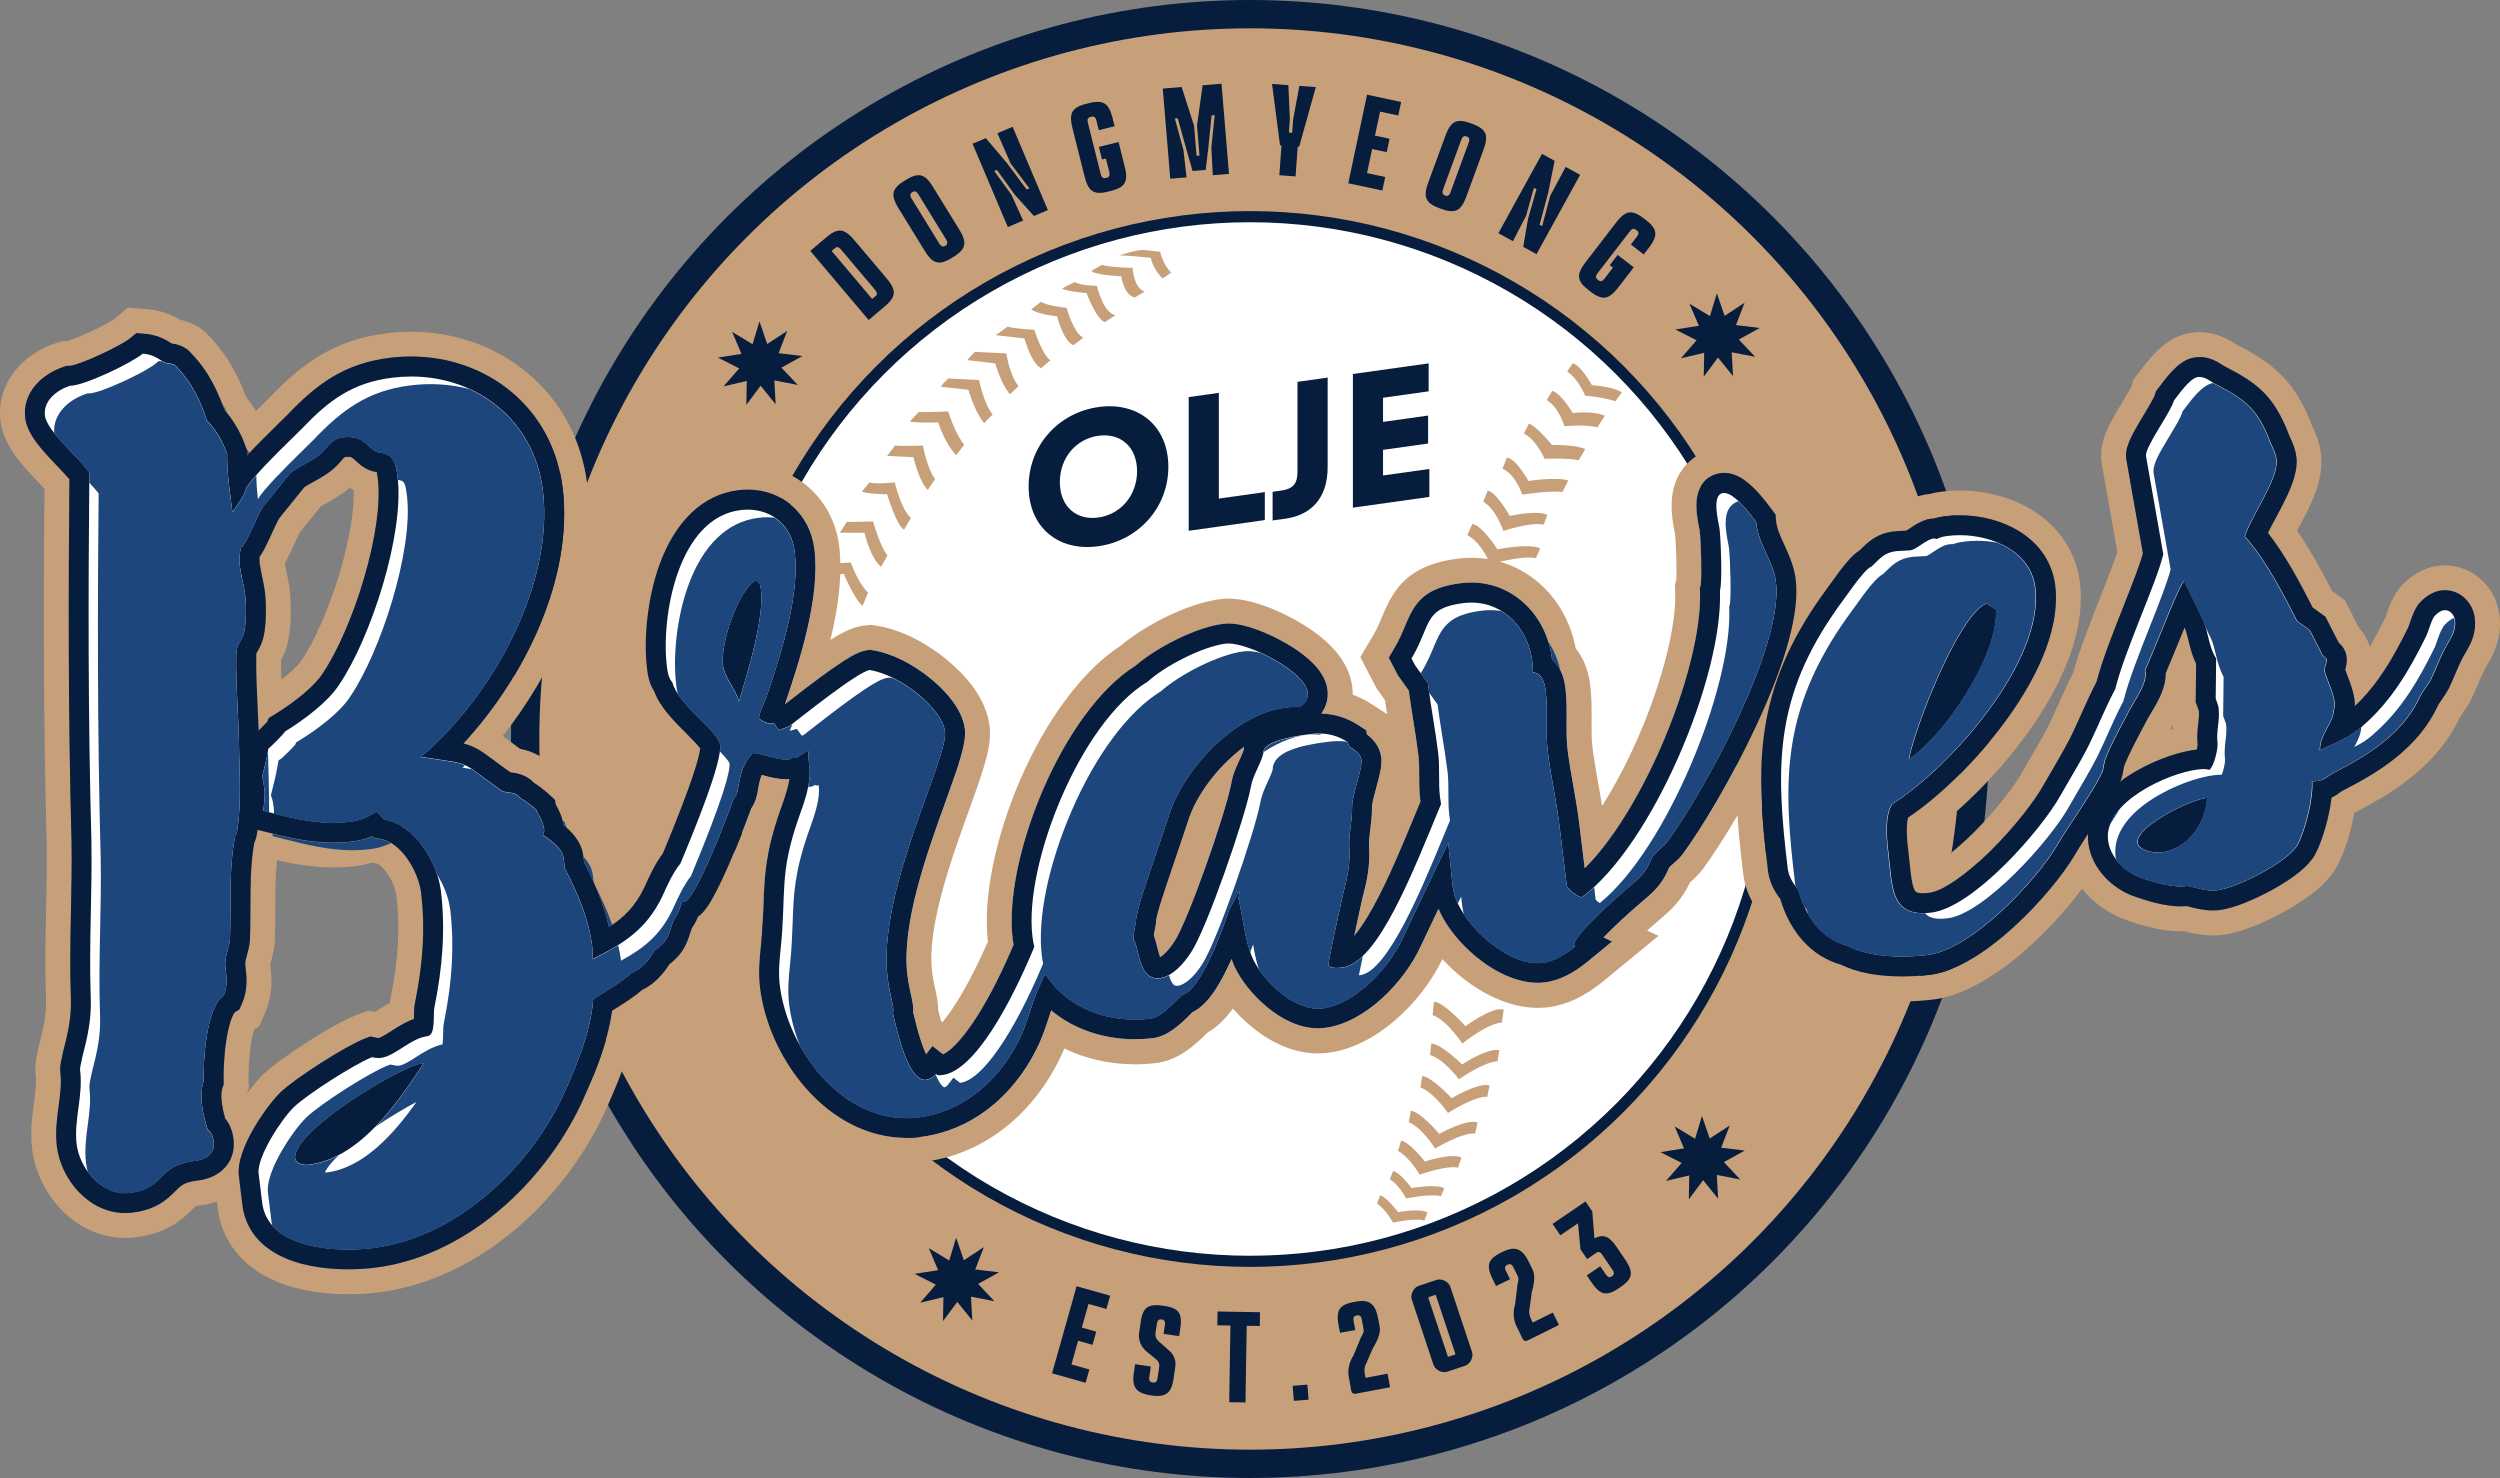 <?xml version="1.0" encoding="UTF-8"?>
<svg id="_레이어_2" data-name="레이어 2" xmlns="http://www.w3.org/2000/svg" viewBox="0 0 966.41 571.35">
  <rect x="0" y="0" width="966.41" height="571.35" fill="#808080" stroke="none"/>
  <defs>
    <style>
      .cls-1 {
        fill: #071d3d;
      }

      .cls-2 {
        fill: #fff;
      }

      .cls-3 {
        fill: #c7a079;
      }

      .cls-4 {
        fill: #1d467d;
      }
    </style>
  </defs>
  <g id="_레이어_1-2" data-name="레이어 1">
    <g>
      <g>
        <circle class="cls-1" cx="483.2" cy="285.67" r="285.67"/>
        <circle class="cls-3" cx="483.2" cy="285.67" r="274.72"/>
        <circle class="cls-1" cx="483.2" cy="285.67" r="204.07"/>
        <circle class="cls-2" cx="483.2" cy="285.67" r="199.76"/>
        <path class="cls-3" d="M545.64,459.27s-4.36-6.03-7.1-6.59l-1.28,3.18c3.84,2.4,6.28,7.43,6.28,7.43,0,0,9.62-1.99,13.44-.86l1.37-3.11c-3.26-1.76-12.71-.05-12.71-.05"/>
        <path class="cls-3" d="M565.18,411.46s-8.4-8.23-11.9-8.05l-.48,4.4c5.46,1.67,11.15,9.41,11.15,9.41,0,0,9.97-6.98,14.91-6.9l.72-4.36c-4.5-1.03-14.39,5.51-14.39,5.51"/>
        <path class="cls-3" d="M540.44,468.58s-4.42-5.93-6.95-6.5l-1.18,3.17c3.55,2.4,6.18,7.38,6.18,7.38,0,0,8.58-1.94,12.13-.8l1.25-3.12c-3-1.75-11.44-.12-11.44-.12"/>
        <path class="cls-3" d="M550.81,448.98s-6.02-7.62-9.2-8.06l-1.17,4c4.62,2.57,8.35,9.17,8.35,9.17,0,0,10.37-3.75,14.84-2.71l1.29-3.94c-3.89-1.82-14.11,1.55-14.11,1.55"/>
        <path class="cls-3" d="M556.37,438.29s-7.49-8.77-10.98-8.87l-.81,4.37c5.26,2.21,10.17,10.19,10.17,10.19,0,0,10.55-6.33,15.47-5.78l.98-4.32c-4.37-1.47-14.81,4.42-14.81,4.42"/>
        <path class="cls-3" d="M561.16,424.54s-7.91-8.56-11.4-8.53l-.67,4.38c5.35,1.96,10.63,9.85,10.63,9.85,0,0,10.29-6.62,15.23-6.27l.85-4.36c-4.42-1.27-14.64,4.94-14.64,4.94"/>
        <path class="cls-3" d="M581.18,205.23s10.7-3.56,15.52-2.38l1.45-3.81c-4.14-2.02-14.54.41-14.54.41,0,0-4.95-9.03-8.5-9.82l-1.74,4.31c4.95,2.84,7.8,11.3,7.8,11.3"/>
        <path class="cls-3" d="M588.47,191.21s10.66-1.68,15.55-1.03l2.21-4.42c-4.33-1.56-15.38.18-15.38.18,0,0-4.72-8.64-8.31-9.06l-1.75,4.28c5.2,2.33,7.67,10.04,7.67,10.04"/>
        <path class="cls-3" d="M597.07,177.37s8.41-.42,13.22.52l2.51-4.3c-4.18-1.83-12.86-1.56-12.86-1.56,0,0-5.6-6.99-8.87-8.31l-2,3.84c5,2.6,8.01,9.81,8.01,9.81"/>
        <path class="cls-3" d="M604.73,164.78s8.04-.85,12.75.42l2.87-4.45c-4.02-2.06-12.4-1.11-12.4-1.11,0,0-4.47-7.66-7.94-8.52l-2.09,3.51c4.78,2.92,6.82,10.16,6.82,10.16"/>
        <path class="cls-3" d="M612.74,152.95s7.09.58,11.68,2.15l2.59-3.44c-3.87-2.35-11.63-2.76-11.63-2.76,0,0-3.99-7.43-7.38-8.52l-2.18,3.21c4.57,3.2,6.92,9.36,6.92,9.36"/>
        <path class="cls-3" d="M402.43,142.34l3.63-3.1c-3.04-1.74-6.26-11.8-6.26-11.8,0,0-7.04-.21-10.25-1.2l-4.63,3.32,11.09,1.3s2.58,9.53,6.43,11.47"/>
        <path class="cls-3" d="M414.95,133.46l3.81-2.89c-3.86-1.95-6.46-11.57-6.46-11.57,0,0-7.23-.71-9.93-2.29l-3.74,2.88c2.46,1.91,10.01,2.7,10.01,2.7,0,0,2.32,9.49,6.31,11.17"/>
        <path class="cls-3" d="M390.43,152.41c1.07-1.07,2.18-2.11,3.31-3.11-3.52-4.39-4.74-12.7-4.74-12.7,0,0-8.22-.35-12.16-.59-1.21,1.09-2.92,3.2-2.92,3.2l10.81,1.27s2.17,7.94,5.69,11.93"/>
        <path class="cls-3" d="M380.44,163.55c.98-.99,2.13-2.27,3.29-3.27-3.53-4.41-5.25-13.39-5.25-13.39,0,0-7.9-.34-11.8-.6-1.25,1.1-2.31,1.99-2.93,3.22l10.6,1.17s2.55,8.9,6.1,12.88"/>
        <path class="cls-3" d="M427.09,124.55l4.07-2.68c-4.75-.98-7.14-11.36-7.14-11.36,0,0-6.37-.08-8.5-1.48-1.64.88-3.35,1.49-5,2.56,2.42,1.16,9.54,1.71,9.54,1.71,0,0,3.39,9.63,7.02,11.25"/>
        <path class="cls-3" d="M372.77,171.91c-3.32-3.62-6.25-12.89-6.25-12.89,0,0-7.46.37-11.41.27l-3.47,3.68c3.91.65,11.04.3,11.04.3,0,0,2.43,8.04,6.96,12.7l3.11-4.06Z"/>
        <path class="cls-3" d="M438.72,115.02c1.04-.76,3.76-2.23,3.76-2.23-4.35-1.69-4.65-9.25-4.65-9.25,0,0-9.56-.16-11.78-1.2-1.36.9-2.82,1.38-4.12,2.49,1.82,1.55,11.5,1.98,11.5,1.98,0,0,1.01,7.31,5.29,8.22"/>
        <path class="cls-3" d="M345.97,172.26c-1.12,1.52-1.96,2.48-3.04,3.99l10.15.49s2.15,9.33,5.57,12.65l2.85-4.22c-2.9-3.41-4.76-12.95-4.76-12.95,0,0-7.38.31-10.79.04"/>
        <path class="cls-3" d="M345.86,186.43s-6.46.89-9.82.08l-2.88,3.56c2.66.96,9.75.98,9.75.98,0,0,3.68,12.22,6.58,13.72l2.63-4.58c-3.72-3.07-6.26-13.75-6.26-13.75"/>
        <path class="cls-3" d="M327.3,201.79l-2.64,4.15h9.51s2.29,9.99,6.43,13.16l2.49-4.41c-2.74-2.92-5.6-13.14-5.6-13.14l-10.19.24Z"/>
        <path class="cls-3" d="M318.91,217.94l-1.97,4.42,9.29-.5s3.69,9.15,7.13,12.35c.92-1.52,1.38-3.6,2.21-5.09-4.06-3.94-6.65-11.67-6.65-11.67l-10.01.47Z"/>
        <path class="cls-3" d="M444.93,99.68c.45,3.93,4.45,7.98,4.45,7.98l3.41-2.29c-3.07-2.59-4.32-8.04-4.32-8.04l-6.18-.69c-3.1-.17-9.69,2.12-9.69,2.12,3.09-.11,12.33.92,12.33.92"/>
        <path class="cls-3" d="M576.07,218.13s12.18-3.56,17.67-2.38l1.65-3.81c-4.72-2.02-16.55.41-16.55.41,0,0-5.63-9.03-9.67-9.82l-1.99,4.31c5.63,2.84,8.89,11.3,8.89,11.3"/>
        <path class="cls-3" d="M566.51,396.69s-8.62-9.61-12.22-9.4l-.49,5.13c5.61,1.95,11.45,10.98,11.45,10.98,0,0,10.23-8.15,15.31-8.06l.74-5.09c-4.62-1.21-14.78,6.43-14.78,6.43"/>
        <path class="cls-1" d="M378.09,496.31l8.1-4.48-9.19-1.11,3.32-8.62-7.72,5.07-2.99-8.73-2.68,8.81-7.91-4.76,3.64,8.5-9.12,1.44,8.23,4.16-6.05,6.97,8.98-2.12-.17,9.24,5.52-7.4,5.81,7.18-.51-9.22,9.06,1.76-6.33-6.71Z"/>
        <path class="cls-1" d="M665.33,443.66l3.34-8.6-7.75,5.05-3.01-8.74-2.66,8.84-7.89-4.78,3.63,8.5-9.13,1.45,8.22,4.16-6.06,6.95,8.98-2.11-.16,9.23,5.53-7.39,5.8,7.18-.51-9.22,9.05,1.77-6.32-6.73,8.09-4.47-9.18-1.1Z"/>
        <g>
          <path class="cls-1" d="M416.17,497.21l12.97,3.65-1.45,5.14-8.51-2.39,2.04-1.14-7.48,26.57-1.14-2.04,8.51,2.39-1.45,5.14-12.97-3.65,9.48-33.67ZM417.11,512.9l6.64,1.87-1.43,5.1-6.64-1.87,1.43-5.1Z"/>
          <path class="cls-1" d="M440.28,537.91c-1-.7-1.64-1.63-1.94-2.77-.29-1.14-.31-2.59-.06-4.33l.51-3.46,6.08.89-.62,4.26c-.08.53,0,.96.22,1.3.22.34.52.53.89.58l.56.08c.37.05.7-.05.98-.31.28-.26.45-.66.53-1.19l.69-4.68c.07-.5.02-.98-.17-1.43-.19-.46-.44-.84-.74-1.14l-4.09-3.37c-1.08-.89-1.86-1.98-2.34-3.26s-.63-2.58-.43-3.89l.67-4.54c.26-1.78.7-3.14,1.32-4.08.62-.94,1.49-1.56,2.63-1.84,1.14-.28,2.66-.28,4.56,0l.65.1c1.87.27,3.29.72,4.25,1.34s1.58,1.51,1.86,2.66c.28,1.16.27,2.72-.02,4.68l-.44,2.99-6.03-.88.53-3.65c.08-.53.02-.96-.17-1.29-.19-.33-.46-.52-.8-.57l-.56-.08c-.37-.05-.71.05-1,.31-.29.26-.48.66-.56,1.19l-.58,3.93c-.08.53-.01,1.06.2,1.58.21.52.55,1.01,1.03,1.46l4.23,3.73c.79.69,1.4,1.58,1.83,2.68.43,1.1.56,2.19.4,3.28l-.71,4.86c-.26,1.78-.68,3.17-1.26,4.16s-1.44,1.69-2.57,2.08c-1.14.39-2.68.44-4.61.16l-.51-.08c-1.93-.28-3.4-.78-4.39-1.48Z"/>
          <path class="cls-1" d="M470.67,506.98l16.4.27-.09,5.34-16.4-.27.09-5.34ZM475.7,508.81l6.29.1-.54,33.23-6.29-.1.54-33.23Z"/>
          <path class="cls-1" d="M499.79,535.71l5.51-.45c.06,0,.1.02.1.09l.45,5.61c0,.06-.02.1-.09.1l-5.51.45c-.06,0-.1-.02-.1-.09l-.45-5.61c0-.06.02-.1.09-.1Z"/>
          <path class="cls-1" d="M522.93,538.57c-.31-.21-.51-.55-.6-1.02l-.97-5.45c-.25-1.33-.19-2.74.17-4.22.36-1.48.92-2.79,1.67-3.92l2.45-5.9c.06-.2.11-.35.16-.44.05-.09.1-.22.17-.39.52-.96.87-1.65,1.03-2.07.16-.42.2-.87.1-1.37l-.73-3.9c-.1-.53-.3-.91-.6-1.16-.3-.25-.64-.34-1.01-.27l-.65.12c-.34.06-.6.26-.78.6s-.22.77-.12,1.3l.69,3.67-5.91,1.06-.56-2.97c-.37-1.95-.43-3.51-.18-4.68.25-1.17.84-2.08,1.79-2.74.95-.66,2.35-1.16,4.21-1.51l.65-.12c1.89-.35,3.4-.37,4.54-.03,1.14.33,2.04,1.01,2.72,2.04.67,1.03,1.19,2.52,1.56,4.47l.56,2.97c.17.93.17,1.84-.01,2.74-.18.9-.55,1.93-1.1,3.09-.46.95-.97,1.9-1.54,2.84l-2.62,6.02c-.32.54-.5,1.16-.54,1.86-.05.7-.02,1.31.08,1.84l.51,2.7-1.32-.91,9.62-1.81.99,5.25-13.24,2.49c-.46.09-.85.02-1.17-.19Z"/>
          <path class="cls-1" d="M557.37,530.3c-.76-.18-1.43-.52-2.03-1.02s-1.01-1.09-1.24-1.78l-8.32-25.03c-.23-.69-.25-1.41-.07-2.17.18-.76.52-1.43,1.02-2.03.5-.6,1.09-1.01,1.78-1.24l6.73-2.24c.66-.22,1.37-.24,2.15-.07.77.18,1.46.51,2.05,1.01.6.5,1.01,1.09,1.24,1.78l8.32,25.03c.23.69.25,1.41.07,2.17-.18.76-.53,1.44-1.04,2.04-.51.6-1.1,1.01-1.76,1.23l-6.73,2.24c-.69.23-1.41.25-2.17.07ZM562.56,523.51c.03-.06.04-.12.02-.18l-7.52-22.61c-.02-.06-.06-.1-.12-.13-.06-.03-.12-.03-.18-.01l-2.42.81c-.06.02-.11.06-.16.13-.05.06-.06.13-.04.19l7.52,22.61c.02.06.07.1.14.13.07.02.14.03.2,0l2.42-.81c.06-.02.1-.06.13-.12Z"/>
          <path class="cls-1" d="M589.4,518.26c-.36-.12-.64-.39-.85-.82l-2.41-4.98c-.6-1.21-.93-2.58-.98-4.1-.05-1.52.13-2.93.54-4.23l.76-6.34c0-.21.01-.37.03-.47s.04-.24.05-.42c.24-1.07.39-1.83.43-2.27.04-.44-.05-.89-.27-1.34l-1.76-3.56c-.24-.48-.54-.8-.9-.95-.36-.16-.71-.15-1.05.02l-.59.29c-.31.15-.51.42-.58.79-.08.37,0,.8.24,1.28l1.66,3.35-5.4,2.63-1.34-2.71c-.88-1.78-1.36-3.26-1.44-4.45-.08-1.19.25-2.23.98-3.13.74-.89,1.95-1.76,3.64-2.6l.59-.29c1.72-.85,3.17-1.28,4.36-1.26s2.24.42,3.17,1.23,1.83,2.1,2.71,3.88l1.34,2.71c.42.85.66,1.73.73,2.65.07.92,0,2.01-.22,3.28-.19,1.04-.42,2.09-.71,3.15l-.89,6.51c-.16.61-.16,1.25-.02,1.93.15.68.34,1.27.58,1.75l1.22,2.46-1.52-.51,8.77-4.35,2.37,4.78-12.07,5.99c-.42.21-.82.26-1.17.13Z"/>
          <path class="cls-1" d="M610.94,482.93l-.94-10.05-6.84,4.65-3-4.42,12.74-8.67,2.63,3.87.95,11.99-5.53,2.62ZM610.94,482.93l3.28-3.09,1.29.55,4.03,2.23-6.02,4.09-2.58-3.79ZM621.67,499.93c-1.14.2-2.21-.02-3.21-.68-1-.65-2.06-1.8-3.17-3.44l-1.89-2.78,5.2-3.54,2.26,3.32c.28.42.61.69.98.82.37.13.7.09.99-.1l.51-.35c.29-.2.45-.49.48-.9.03-.4-.09-.81-.38-1.23l-4.2-6.18c-.3-.44-.63-.72-1-.84-.36-.11-.7-.07-1.01.15l-2.74-4.37c1.56-1.06,2.91-1.7,4.05-1.9,1.14-.2,2.21.02,3.21.68,1,.66,2.06,1.8,3.17,3.45l3.35,4.93c1.12,1.64,1.8,3.05,2.04,4.22.24,1.17.06,2.25-.55,3.23-.61.99-1.69,2.01-3.26,3.07l-.78.53c-1.56,1.06-2.91,1.7-4.05,1.9Z"/>
        </g>
        <path class="cls-1" d="M302.07,142.12l8.1-4.48-9.19-1.11,3.32-8.62-7.72,5.07-2.99-8.73-2.68,8.81-7.91-4.76,3.64,8.5-9.12,1.44,8.23,4.16-6.05,6.97,8.98-2.12-.17,9.24,5.52-7.4,5.81,7.18-.51-9.22,9.06,1.76-6.33-6.71Z"/>
        <path class="cls-1" d="M672.16,131.25l8.1-4.48-9.19-1.11,3.32-8.62-7.72,5.07-2.99-8.73-2.68,8.81-7.91-4.76,3.64,8.5-9.12,1.44,8.23,4.16-6.05,6.97,8.98-2.12-.17,9.24,5.52-7.4,5.81,7.18-.51-9.22,9.06,1.76-6.33-6.71Z"/>
        <g>
          <path class="cls-1" d="M313.22,96.99l4.8-4.06,22.58,26.72-4.8,4.06-22.58-26.72ZM335.82,116.7l2.78-2.35c.26-.22.39-.53.36-.93-.02-.39-.2-.78-.52-1.17l-13.48-15.96c-.35-.41-.71-.65-1.08-.73-.37-.08-.69,0-.96.22l-2.56,2.17-3.45-4.08,2.67-2.26c1.44-1.22,2.72-1.99,3.83-2.31,1.11-.32,2.2-.21,3.26.34,1.06.55,2.23,1.58,3.51,3.1l12.63,14.95c1.28,1.52,2.1,2.84,2.47,3.98.36,1.14.29,2.23-.21,3.27-.5,1.04-1.47,2.17-2.92,3.39l-2.89,2.44-3.45-4.08Z"/>
          <path class="cls-1" d="M363.7,101.47c-1.15.15-2.2-.12-3.17-.82-.97-.7-1.97-1.9-3.01-3.59l-10.26-16.67c-1.04-1.69-1.66-3.13-1.84-4.3-.19-1.18.04-2.25.69-3.2.65-.96,1.78-1.93,3.39-2.92l.76-.47c1.64-1.01,3.03-1.59,4.18-1.74,1.15-.15,2.2.12,3.17.82.97.7,1.97,1.9,3.01,3.59l10.26,16.67c1.04,1.69,1.66,3.13,1.84,4.3.19,1.18-.04,2.25-.69,3.2-.65.96-1.8,1.94-3.43,2.95l-.76.47c-1.61.99-2.99,1.56-4.14,1.71ZM366.17,93.95c.04-.39-.08-.8-.34-1.23l-10.95-17.79c-.28-.46-.6-.75-.96-.88-.36-.13-.69-.11-.98.08l-.48.3c-.32.2-.51.49-.55.87-.04.38.07.8.35,1.25l10.95,17.79c.26.43.59.71.97.85.38.14.72.11,1.01-.07l.52-.32c.27-.16.42-.44.46-.84Z"/>
          <path class="cls-1" d="M375.94,55.57l5.14-2.17,8.2,9.67,7.6,10.18,1.04-.44-7.29-9.7-5.07-11.61,5.88-2.49,13.64,32.21-5.4,2.28-7.36-8.18-6.95-9.63-1.04.44,6.63,9.1,4.55,10.03-5.92,2.51-13.64-32.21Z"/>
          <path class="cls-1" d="M423.87,74.46c-1.14-.2-2.06-.78-2.78-1.74-.71-.96-1.31-2.4-1.79-4.33l-4.76-18.98c-.48-1.93-.64-3.48-.46-4.66.17-1.18.72-2.13,1.63-2.84.91-.72,2.28-1.3,4.11-1.76l1.19-.3c1.83-.46,3.32-.59,4.46-.39,1.14.2,2.06.78,2.78,1.74.71.96,1.31,2.4,1.79,4.33l.82,3.26-6.1,1.53-.98-3.9c-.13-.52-.35-.9-.65-1.13-.3-.23-.62-.31-.96-.22l-.87.22c-.37.09-.63.31-.78.66-.16.35-.17.78-.04,1.3l5.08,20.27c.12.49.34.86.67,1.1.32.24.65.32.99.24l.87-.22c.34-.08.58-.31.73-.67.15-.36.17-.79.05-1.28l-1.36-5.41-1.51.38-1.22-4.86,7.61-1.91,2.42,9.63c.48,1.93.64,3.48.46,4.66-.18,1.18-.72,2.13-1.63,2.84-.91.72-2.28,1.3-4.11,1.76l-1.19.3c-1.83.46-3.32.59-4.46.39Z"/>
          <path class="cls-1" d="M449.48,34.24l7.3-.61,4.81,15.02.96,11.59,1.13-.09-.96-11.59,2.17-15.6,7.3-.61,2.9,34.86-6.27.52-.55-10.63,1.28-12.58-1.18.1-1.28,12.58-1,8.48-5.09.42-2.34-8.2-3.39-12.19-1.13.09,3.34,12.2,1.21,10.57-6.31.52-2.9-34.86Z"/>
          <path class="cls-1" d="M491.72,32.46l6.32.45.58,13.12-.37,5.23,1.27.09.37-5.23,2.39-12.91,6.37.45-6.43,23.05-7.4-.53-3.09-23.73ZM495.56,53.64l6.27.45-1.01,14.1-6.27-.45,1.01-14.1Z"/>
          <path class="cls-1" d="M528.45,36.61l13.18,2.8-1.11,5.23-8.65-1.83,1.96-1.27-5.73,27-1.27-1.96,8.65,1.84-1.11,5.23-13.18-2.8,7.26-34.22ZM530.41,52.2l6.75,1.43-1.1,5.18-6.75-1.43,1.1-5.18Z"/>
          <path class="cls-1" d="M552.44,78.26c-.83-.81-1.27-1.81-1.32-3-.05-1.19.27-2.72.95-4.59l6.74-18.37c.68-1.86,1.43-3.23,2.24-4.11.81-.88,1.79-1.36,2.94-1.44,1.15-.08,2.62.2,4.39.86l.84.31c1.8.66,3.12,1.4,3.95,2.2.83.81,1.27,1.81,1.32,3,.05,1.19-.27,2.72-.95,4.59l-6.74,18.37c-.68,1.86-1.43,3.24-2.24,4.11-.81.88-1.79,1.36-2.94,1.44-1.15.08-2.63-.21-4.44-.87l-.84-.31c-1.78-.65-3.08-1.38-3.91-2.19ZM559.88,75.55c.33-.21.58-.56.76-1.03l7.19-19.62c.18-.5.22-.94.1-1.3-.12-.36-.34-.6-.67-.72l-.53-.2c-.36-.13-.7-.1-1.02.1-.33.2-.58.55-.76,1.05l-7.19,19.62c-.17.47-.2.9-.07,1.28.13.38.35.63.68.75l.58.21c.3.11.61.06.94-.16Z"/>
          <path class="cls-1" d="M596.08,59.48l4.89,2.69-2.52,12.43-3.3,12.27.99.55,3.11-11.73,5.98-11.17,5.59,3.08-16.86,30.65-5.14-2.83,1.87-10.84,3.26-11.42-.99-.55-3.05,10.84-5.06,9.79-5.63-3.1,16.86-30.65Z"/>
          <path class="cls-1" d="M610.93,108.81c-.55-1.02-.67-2.1-.36-3.26.31-1.15,1.07-2.52,2.28-4.09l11.94-15.51c1.21-1.57,2.33-2.66,3.37-3.25,1.03-.6,2.11-.76,3.24-.49,1.12.27,2.44.98,3.93,2.13l.97.75c1.5,1.15,2.52,2.24,3.07,3.26.55,1.02.67,2.1.36,3.26-.31,1.15-1.07,2.52-2.28,4.09l-2.05,2.66-4.98-3.84,2.45-3.18c.33-.42.49-.83.48-1.21,0-.38-.14-.68-.42-.89l-.71-.55c-.3-.23-.63-.3-1-.21-.37.09-.72.35-1.05.78l-12.75,16.55c-.31.4-.46.8-.45,1.2,0,.4.15.71.42.92l.71.55c.27.21.6.26.98.16.38-.1.72-.36,1.03-.76l3.4-4.42-1.24-.95,3.06-3.97,6.22,4.79-6.06,7.87c-1.21,1.57-2.34,2.66-3.37,3.25-1.04.6-2.12.76-3.24.49-1.13-.27-2.44-.98-3.93-2.13l-.97-.75c-1.5-1.15-2.52-2.24-3.07-3.26Z"/>
        </g>
      </g>
      <g>
        <path class="cls-3" d="M52.64,128.8l3.11.24c4.97.38,8.15,2.15,10.67,3.79,1.59.22,4.96.77,7.51,3.73,4.09,4.29,8.75,10.29,12.85,21.98,3.47,3.8,6.39,8.86,8.32,14.45l.45,1.3-.03,1.37c0,.15,0,.3,0,.45,3.22-3.47,7.45-7.7,12.77-12.91,1.16-1.14,2.14-2.1,2.84-2.8,11.46-12.03,22.12-19.92,39.75-22.07,2.69-.33,5.41-.49,8.08-.49,14.46,0,28.23,4.85,38.76,13.67,11.12,9.31,17.97,22.15,19.8,37.15,4.23,34.7-14.76,73.35-38.35,98.79,4.13,1.04,6.48,2.53,11.48,6.27,1.73,1.29,3.82,2.86,6.69,4.88,2.3.31,6.25.97,8.93,3.97,2.06,1.35,4.28,2.88,6.33,4.81l2.03,1.91.2,1.61s0,.02.01.02c.93,1.68,2.54,4.6,3.08,8.17,3.23,2.55,6.94,6.22,7.64,12.01l.29,2.35c3.33,6.44,7.41,15.26,9.6,24.97,6.07-3.9,10.18-8.19,13.51-15.02.12-.27.27-.6.45-.99,1.38-3.07,3.86-8.57,6.9-12.53,11.93-28.66,14.12-37.72,14.39-40.57-1.01-1.39-3.58-3.96-5.36-5.74-4.82-4.84-10.23-10.26-12.37-16.22-2.13-3.25-2.55-6.69-2.82-8.88-1.47-12.1.38-27.75,4.72-39.87,6.12-17.1,16.95-27.42,30.5-29.07,1.23-.15,2.48-.23,3.69-.23,13.55,0,24.16,9.46,25.81,23.01,2.33,19.11-6.1,44.19-11.13,59.18l-.02.07-.02.07c-.08.23-.16.45-.25.67.09-.07.18-.14.28-.22,21.75-16.98,27.52-20.21,31.6-20.71l1.07-.13,1.07.17c7.12,1.13,15.3,5.16,22.46,11.06,4.45,3.66,12.06,11.05,13.07,19.31.65,5.37-1.94,12.89-7.4,28.02-7.25,20.09-17.17,47.6-14.8,67.09.37,3.08.92,5.54,1.36,7.52.55,2.49,1.05,4.74.89,7,.04.16.08.34.12.51.68,2.84,1.71,7.13,3.09,11.14.67,1.96,1.27,3.42,1.78,4.5l2.48-3.17,4.08,3.19c5.08-2.24,15.46-14.51,27.24-42.32-.13-.76-.25-1.53-.34-2.3-3.72-30.51,19.06-87.93,47.58-105.66,7.66-6.71,23.14-14.84,33.95-16.16.59-.07,1.21-.11,1.85-.11,6.55,0,15.61,3.84,21.9,7.43,10.13,5.78,15.66,11.94,16.44,18.3.4,3.27-.52,6.5-2.41,9.1,5.2.15,9.91,1.63,14.38,4.52l3.03,1.96.19,1.54c2.46,1.9,5.05,4.68,5.58,8.97.37,3.02-.48,6.38-1.91,11.6-.63,2.3-1.67,6.16-1.67,7.36v.15s0,.15,0,.15c.01,3.09-.33,5.86-.63,8.31-.34,2.79-.64,5.2-.46,7.9v.06s0,.06,0,.06c.31,6.24-.89,11.97-1.96,16.26l-.03.1-.03.1c-.57,2.05-2.27,9.87-3.75,16.86,1.95-2.34,4.39-5.87,7.34-11.2,5.81-10.54,11.49-24.31,16.5-36.46.59-1.44,1.18-2.86,1.76-4.25-.04-.31-.08-.62-.12-.92-.39-3.18-.39-6.31-.39-9.34,0-2.69,0-5.22-.28-7.48-.54-4.44-1.26-8.93-1.95-13.26-.62-3.85-1.25-7.82-1.79-11.87l-3.86-5.4-.32-.44-.25-.48-1.35-2.59-1.98-3.8,2.19-3.69c1.91-3.22,3.09-6.07,4.13-8.58,3.66-8.85,7.15-14.78,21.71-16.55,1.32-.16,2.64-.24,3.93-.24,15.98,0,29.1,12.44,31.19,29.58,0,.08.02.16.03.24,2.32,1.97,4.44,5.29,5.12,10.86.53,4.36.5,8.62.47,12.75-.03,3.94-.05,7.65.39,11.28.53,4.34,1.32,8.81,2.15,13.55.85,4.85,1.74,9.87,2.35,14.87l2.11,17.32c9.91-9.8,20.46-26.4,29.17-46.17,10.07-22.86,15.97-46.21,15.39-60.92l-.05-1.31.32-1.06c.49-2.94.11-16.91-.36-20.78-.03-.22-.16-.9-.26-1.41-.92-4.79-2.32-12.02,1.32-17,1.69-2.32,4.19-3.78,7.06-4.13.42-.05.84-.08,1.27-.08,5.73,0,11.3,4.31,18.64,14.4l1.27,1.75.18,2.15c.25,3.08,1.64,6.1,3.24,9.6,1.76,3.84,3.76,8.19,4.38,13.3,1.52,12.49-3.59,31.47-15.2,56.42-9.67,20.78-21.26,39.95-28.46,49.73l-.07.09-.07.09c-1.16,1.48-2.45,2.62-3.59,3.62-.51.45-1.25,1.1-1.56,1.45-1.98,4.85-4.5,8.19-8.89,11.8-7.46,6.33-13,11.58-16.47,15.2l3.33,1.56-9.43,7.75c-5.81,4.77-11.25,7.41-16.63,8.06-.89.11-1.81.16-2.73.16-8.19,0-17.7-4.39-26.07-12.06-5.62-5.14-9.85-10.89-12.26-16.52-3.33,6.96-5.97,12.49-6.76,14.27v.03s-.03.03-.03.03c-6.37,13.94-21.58,29.78-37.23,31.69-.84.1-1.7.15-2.56.15-14.27,0-27.62-14.11-32.14-23.64l-.04-.09-.04-.09c-.44-.99-.83-1.98-1.18-2.97-.31.7-.62,1.39-.95,2.09-4.77,10.27-9.23,16.12-14.14,18.44-4.81,4.91-9.61,9.37-15.35,10.07-2.28.28-4.6.42-6.89.42-12.49,0-23.88-4.03-32.39-11.15-.3.88-.59,1.78-.89,2.69-1.36,4.12-2.77,8.39-4.91,12.53-9.65,19.13-25.96,31.41-44.74,33.7-1.82.22-3.67.34-5.49.34-14.19,0-28.01-6.84-38.89-19.27-9.54-10.88-15.97-25.05-17.65-38.85-.67-5.51-.21-10.89.33-15.91.68-6.49.86-11.53,1.03-16.4.37-10.58.69-19.73,6.31-35.83v-.02s.02-.02.02-.02l.31-.87c1.23-3.44,2.8-7.81,3.34-11.48-.39.02-.78.04-1.17.04-3.47,0-6.78-.9-9.47-1.66-.76,1.76-1.06,3.51-1.38,5.33-.39,2.27-.9,5.17-2.69,7.61-1.46,4.11-4.76,12.67-8.29,20.83-2.35,5.43-4.45,9.83-6.21,13.06-1.7,3.1-3.56,6.18-6.13,8.01-.78,1.97-1.21,2.72-1.73,3.4-.65.92-.94,1.79-1.43,3.35-.96,3.02-2.36,7.46-7.87,11.57-2.26,3.71-5.96,7.84-10.53,9.95-2.49,2.21-6.41,4.82-11.63,8.05-1.65,12.14-6.66,24.38-11.92,35.9l-.02.04-.02.04c-7.32,15.57-18.64,30.25-31.87,41.34-14.76,12.37-31.36,19.99-48.01,22.02-3.18.39-6.68.59-10.11.59-6.52,0-16.01-.74-24.23-4.24-12.39-5.29-15.93-14.14-16.72-20.64l-1.37-11.21c-1.31-10.77,11.71-28.19,16.09-32.32,5.82-5.56,25.3-17.98,32.63-20.79l2.09-.8,2.19.44c.39.08.83.17,1.01.17h0c.92-.14,3.37-1.71,4.99-2.75,2.59-1.66,5.43-3.47,8.66-4.62.01-.44.02-.86.03-1.21.03-1.82.06-3.54.43-5.17,3.15-15.55,3.92-29.36,2.36-42.22-1.08-8.87-7.99-19.73-15.61-21l-2.66-.44-.57-.64c-2.54,1.05-5.14,1.72-7.91,2.06-2.34.28-4.75.43-7.18.43-9.86,0-19.08-2.34-27.99-4.6l-.92-.23-.44-.11c-.04.28-.08.56-.12.83-.06.71-.22,1.63-.58,2.76-.17.54-.36,1.03-.57,1.48-1.43,7.94-1.46,16.82-1.48,25.41,0,3.92-.02,7.97-.16,11.94v.16s-.02.16-.02.16c-.16,2.13-.68,3.98-1.13,5.61-.42,1.52-.79,2.84-.68,3.78.52,4.27,1.17,9.59-1.32,15.18l-.95,2.12-1.79,1.14c-.31.38-2.07,2.83-3.32,11.17-.95,6.34-1.06,12.54-.98,15.21l.04,1.45-.49,1.37c-.84,2.36-.43,6.73,1.08,11.92,1.46,1.71,2.74,4.22,3.19,7.89.58,4.76-.97,9.03-4.36,12.02-2.47,2.18-5.74,3.53-9.72,4.01-4.97.61-6.23,1.87-8.53,4.17-2.97,2.97-7.03,7.04-16.52,8.19-.9.11-1.81.17-2.72.17-14.39,0-24.92-13.37-26.43-25.75-.67-5.48.02-10.66.69-15.66.6-4.49,1.17-8.74.67-12.78-.27-2.22.2-4.24.57-5.86.07-.32.18-.8.21-.94l.06-.49.12-.48c2.07-8.06,3.41-13.92,3.07-21.59v-.04s0-.04,0-.04c-.39-11.08-.16-22.3.06-33.16.18-8.88.37-18.05.21-26.97-1.37-50.28-1.17-100.89-.81-139.91-1.21-1.42-2.88-3.18-4.52-4.89-6.06-6.36-11.79-12.37-12.57-18.79-1.2-9.87,6.6-17.04,14.86-19.76l1.19-.39h1.17c4.01-.33,19.86-7.79,23.28-10.62l2.4-1.99M99.98,282.43c1.05-1.02,2.54-2.53,3.39-3.45l.49-1.38,2.33-1.42c8.34-5.09,15.58-11.24,18.44-15.67l.05-.08.05-.08c5.58-8.19,11.67-22.18,15.91-36.5,4.56-15.42,6.54-29.48,5.44-38.57-.07-.54-.23-1.88-.42-2.79-3.98-.53-6.44-2.82-8.08-4.34-1.43-1.33-1.69-1.57-3-1.57-.33,0-.7.02-1.1.07-.09.01-.14.02-.17.03-.32.22-1.09,1.1-1.65,1.75-.32.36-.64.74-.99,1.12l-.06.07-.06.07c-2.81,2.98-6.5,5.02-9.47,6.65-1.15.63-2.86,1.57-3.46,2.06l-9.55,11.82c-.63.89-2.07,4.02-3.02,6.1-1.89,4.12-3.24,6.97-4.71,9.01-.06.57-.06,1.35.07,2.41.19,1.54.55,3.26.93,5.08.44,2.06.88,4.19,1.15,6.39.3,2.46,1,13.63-1.36,19.45-.72,1.76-1.41,2.9-1.87,3.65-.05.08-.09.15-.14.23-.01.09-.03.23-.04.42-.13,6.62.2,13.45.54,20.68.14,2.89.28,5.84.39,8.8M448.44,370.02c1.38-.83,3.5-2.86,5.59-6.15l.03-.04.03-.04c5.17-7.94,19.43-48.49,21.82-60.63.61-3.71,2-6.71,3.23-9.35.65-1.4,1.23-2.65,1.6-3.81.04-.41.1-.86.2-1.32-10.08,7.42-18.8,18.97-21.81,29.14l-.04.14-.05.13-5.55,16.49c-.32.99-.79,2.36-1.33,3.95-1.27,3.71-5.1,14.92-5.32,17.78l.03.79-.18.9c-.06.27-.11.56-.18.85-.14.69-.37,1.77-.5,2.63.54,1.52.94,3.1,1.33,4.64.28,1.12.69,2.75,1.1,3.91M49.49,118.9l-3,2.49-2.37,1.97c-2.64,2.02-14.38,7.5-17.98,8.42h-1.87l-1.45.47-1.19.39c-6.1,2.01-11.54,5.61-15.37,10.16-4.79,5.69-6.94,12.76-6.07,19.92,1.17,9.59,8.28,17.05,15.16,24.27.61.64,1.24,1.3,1.83,1.93-.33,38.01-.5,87.12.85,136.45.16,8.71-.03,17.78-.21,26.55-.22,10.99-.46,22.35-.06,33.7v.06s0,.1,0,.1c.28,6.35-.86,11.33-2.77,18.76l-.12.48-.15.6-.08.62v.09c-.04.12-.07.24-.09.34-.46,1.99-1.23,5.3-.75,9.21.34,2.82-.12,6.31-.66,10.34-.71,5.34-1.52,11.4-.7,18.1,1.01,8.31,5,16.68,10.95,22.97,6.85,7.25,15.75,11.25,25.04,11.25,1.29,0,2.59-.08,3.88-.24,12.78-1.56,18.65-7.43,22.16-10.94.4-.4.89-.89,1.13-1.1.19-.06.69-.19,1.75-.32,2.31-.28,4.48-.78,6.5-1.48l.3,2.5c1.55,12.74,9.54,22.8,22.5,28.33,9.71,4.14,20.59,5.02,28.01,5.02,3.81,0,7.71-.23,11.28-.66,18.5-2.25,36.84-10.62,53.03-24.19,14.28-11.97,26.49-27.82,34.39-44.62l.02-.04.04-.08h0s.02-.06.02-.06c4.89-10.71,9.66-22.18,11.96-34.05,3.63-2.33,6.19-4.15,8.19-5.8,5.98-3.15,10.07-8.03,12.4-11.48,6.8-5.67,8.75-11.82,9.82-15.23.07-.22.21-.67.31-.96.6-.85,1.11-1.73,1.62-2.81,2.81-2.69,4.84-6.01,6.62-9.26.38-.69.77-1.43,1.17-2.21,0,.09,0,.19,0,.28-.16,4.71-.34,9.58-.98,15.74-.59,5.57-1.1,11.56-.31,18.08,1.91,15.68,9.19,31.73,19.97,44.03,12.74,14.54,29.12,22.55,46.13,22.55,2.21,0,4.45-.14,6.66-.41,22.01-2.68,41.02-16.85,52.15-38.88.86-1.66,1.61-3.32,2.28-4.96,8.22,4.01,17.58,6.14,27.34,6.14,2.68,0,5.39-.16,8.06-.49,8.3-1.01,14.46-6.26,19.99-11.8,3.51-2.02,6.71-5.04,9.77-9.29,2.16,2.48,4.55,4.83,7.05,6.9,8.25,6.85,17.19,10.46,25.87,10.46,1.25,0,2.5-.08,3.73-.22,18.94-2.31,36.45-19.78,44.34-36.22,1.34,1.46,2.77,2.88,4.28,4.26,10.13,9.27,22,14.58,32.57,14.58,1.31,0,2.62-.08,3.9-.23,7.25-.88,14.31-4.21,21.57-10.18l9.43-7.75,11.79-9.69-4.4-2.06c1.72-1.54,3.66-3.23,5.82-5.06,4.96-4.09,8.25-8.22,10.73-13.5,1.3-1.14,3.05-2.7,4.71-4.83l.07-.09.09-.11.09-.12.07-.09c7.48-10.16,19.48-29.99,29.43-51.37,12.55-26.98,17.79-47.14,16.03-61.65-.8-6.59-3.23-11.89-5.19-16.15-1.17-2.56-2.28-4.97-2.4-6.37l-.18-2.15-.22-2.69-1.59-2.19-1.27-1.75c-6.6-9.08-14.9-18.37-26.42-18.37-.81,0-1.63.05-2.43.15-5.55.68-10.4,3.52-13.68,8.02-6.1,8.37-4.07,18.86-2.99,24.49.06.29.13.66.17.91.38,3.41.63,14.32.43,17.5l-.06.19-.48,1.56.06,1.63.05,1.31c.51,13.14-5.21,35.38-14.58,56.66-4.21,9.56-8.89,18.39-13.69,25.94-.51-3.31-1.08-6.56-1.64-9.74-.81-4.61-1.58-8.96-2.08-13.05-.37-3.01-.34-6.27-.32-10.05.03-4.23.06-9.01-.54-13.98-.8-6.55-3.15-11.08-5.61-14.13-3.82-20.46-20.32-35.01-40.28-35.01-1.68,0-3.4.1-5.1.31-19.61,2.39-25.11,11.97-29.44,22.43-.96,2.32-1.95,4.71-3.51,7.34l-2.19,3.69-2.74,4.61,2.47,4.75,1.98,3.8,1.35,2.59.25.48.31.6.39.55.32.44,2.48,3.46c.26,1.82.53,3.62.81,5.38l-2.78-1.8-3.03-1.96c-2.4-1.55-4.89-2.81-7.48-3.76.01-.97-.04-1.95-.16-2.93-1.16-9.54-8.3-18.12-21.22-25.49-4.58-2.61-16.34-8.69-26.67-8.69-1.03,0-2.04.06-3.02.18-12.83,1.56-29.45,10.25-38.53,17.96-14.55,9.35-28.72,28.24-38.97,51.98-9.75,22.61-14.4,45.92-12.44,62.43-7.36,16.89-13.66,26.45-17.6,31.19l-.53-.42c-.42-1.58-.79-3.08-1.1-4.34-.02-2.97-.61-5.65-1.15-8.06-.41-1.87-.88-3.98-1.2-6.6-2.1-17.21,7.38-43.48,14.3-62.66,6.15-17.03,8.82-24.88,7.9-32.45-1.34-11.01-9.71-19.99-16.5-25.58-8.57-7.06-18.19-11.73-27.08-13.13l-1.07-.17-1.33-.21-1.34.16-1.07.13c-3.53.43-6.96,1.62-13.13,5.57,2.89-11.93,4.79-24.82,3.4-36.24-1.08-8.88-5.2-16.9-11.59-22.61-6.41-5.72-14.85-8.87-23.77-8.87-1.6,0-3.23.1-4.85.3-17.35,2.11-30.99,14.68-38.4,35.38-4.88,13.63-6.88,30.59-5.21,44.28.31,2.57.88,7.22,3.71,12.01,3.03,7.51,9.21,13.71,14.21,18.73.42.42,1.06,1.06,1.73,1.74-1.29,4.49-4.48,13.96-12.38,33.01-3.32,4.66-5.84,10.24-7.23,13.35l-.03.06c-.13.29-.24.54-.34.75-.19.38-.37.74-.56,1.1-1.53-3.7-3.11-7-4.51-9.77l-.08-.65c-.96-7.85-5.35-13.13-8.55-16.12-.71-2.38-1.64-4.39-2.41-5.88l-.4-3.27-2.54-2.39-2.03-1.91c-2.27-2.14-4.64-3.85-6.75-5.26-3.79-3.66-8.3-5.05-11.35-5.66-1.86-1.34-3.34-2.45-4.68-3.45-.71-.53-1.39-1.04-2.05-1.51,9.5-12,17.59-25.6,23.29-39.26,8.33-19.97,11.59-39.93,9.42-57.74-2.13-17.46-10.14-32.46-23.18-43.37-12.26-10.26-28.22-15.91-44.94-15.91-3.06,0-6.17.19-9.24.56-20.39,2.48-32.94,11.75-45.48,24.9-.65.65-1.53,1.51-2.56,2.52l-.13.13c-.89.88-1.74,1.71-2.55,2.5-1.16-1.87-2.42-3.63-3.77-5.25-4.59-12.34-9.93-19.03-14.17-23.5-3.77-4.26-8.28-5.79-11.15-6.41-3.23-1.89-7.53-3.77-13.42-4.22l-3.11-.24-3.88-.3h0ZM124.1,195.67c.56-.32,1.23-.69,1.6-.89,2.7-1.49,6.2-3.41,9.47-6.22.49.32,1.01.64,1.57.95.22,7.84-1.7,19.33-5.33,31.61-3.91,13.23-9.66,26.51-14.64,33.82l-.05.08-.07.1-.07.1-.05.08c-1.11,1.71-3.88,4.46-7.77,7.45-.08-2.56-.13-5.07-.12-7.52.43-.81.9-1.79,1.37-2.95,3.71-9.13,2.02-24.09,2-24.24-.32-2.62-.83-5.06-1.29-7.22-.23-1.09-.45-2.13-.61-3.05,1.15-2.06,2.28-4.46,3.64-7.43.47-1.01,1.63-3.55,2.19-4.6l8.15-10.09h0ZM104.47,372.71c.08-.31.19-.69.28-1.01.52-1.85,1.22-4.39,1.46-7.46v-.16s.03-.2.03-.2v-.2s.01-.16.01-.16c.15-4.12.16-8.25.17-12.25.02-6.33.03-12.84.64-18.75,6.79,1.54,14.11,2.81,21.83,2.81,2.82,0,5.63-.17,8.35-.5,2.27-.28,4.43-.72,6.55-1.35l1.85.31c2.05.42,6.89,6.55,7.63,12.67,1.44,11.79.71,24.57-2.22,39.05-.16.73-.28,1.44-.36,2.13-1.67.94-3.18,1.9-4.52,2.76-.29.19-.75.48-1.23.78l-2.6-.53-2.61.99-2.09.8c-8.59,3.29-28.98,16.27-35.82,22.8-1.62,1.54-3.93,4.19-6.38,7.5l.13-.37.61-1.71-.06-1.82-.04-1.45c-.07-2.18.03-7.81.88-13.49.44-2.95.93-4.84,1.27-5.93l1.93-1.23,1.18-2.65.95-2.12c3.35-7.51,2.78-14.44,2.21-19.29h0Z"/>
        <path class="cls-3" d="M850.22,138.03c4.06,0,7.02,1.89,8.97,3.15.13.08.26.16.38.24,13.03,6.7,19.45,11.4,25.46,27.19,1.04,2.19,2.27,4.89,2.66,8.04.87,7.11-3.6,15.43-7.92,23.48-1.08,2.01-2.18,4.07-3.07,5.88,6.57,8.42,12.15,18.77,17.31,28.89l3.4,2.45,1.51,1.09.85,1.66,4.26,8.33c1.33,1.21,2.76,2.96,3.07,5.51.25,2.01-.17,3.73-.54,4.97.26.72.55,1.47.85,2.25,1.1,2.87,2.35,6.12,2.78,9.65.09.77.11,1.52.07,2.22,9.11-8.54,15.13-19.27,20.27-29.65l.07-.13.07-.13c.35-.63.72-1.74,1.09-2.82.65-1.89,1.38-4.04,2.67-6.03l.19-.29.22-.28c.88-1.13,4.13-4.84,8.96-5.43.45-.05.9-.08,1.35-.08,5.81,0,10.75,4.62,11.5,10.76.74,6.1-1.78,10.36-3.62,13.47-.39.66-.76,1.28-1.08,1.89-.97,1.83-1.88,3.97-2.84,6.23-.76,1.8-1.55,3.65-2.44,5.51l-.09.19-.1.18c-.8,1.46-1.69,2.76-2.49,3.9-.73,1.05-1.48,2.14-1.78,2.85l-.08.2-.1.2c-3.56,7.28-8.78,13.63-15.96,19.4-6.76,5.43-14.3,9.54-20.13,12.52-.85.45-1.31.79-1.84,1.17-.95.69-1.84,1.25-2.83,1.71-.89,7.69-3.57,16.65-6.25,21.79l-.04.08-.04.08c-2.45,4.44-8.21,9.15-17.12,13.98-5.87,3.19-14.11,6.83-19.65,7.5-.91.11-1.84.17-2.78.17-3.54,0-6.65-.79-9.39-1.49-.25-.06-.51-.13-.76-.19-.75.07-1.52.11-2.32.11-6.33,0-13.41-2.26-18.18-3.96-7.79-2.78-16.22-10.25-17.49-20.67-.14-1.12-.18-2.25-.12-3.36-1.79,2.72-3.49,5.36-5.05,8.03-9.06,15.31-35.53,43.9-56.01,46.4-3.62.44-7.26.66-10.85.66-9.52,0-17.46-1.54-23.61-4.56-11.09-3.1-19.52-12.24-23.41-25.35-2.64-3.35-4.32-7.15-4.77-10.88-2.63-21.55-3.75-38.22-1.25-54.72,2.71-17.9,9.71-34.31,22.04-51.65l.1-.14.11-.14c.46-.59,1.33-1.81,2.25-3.11,5.87-8.25,9.07-12.27,12.2-14.18.25-.24.48-.47.71-.69,2.79-2.73,5.95-5.83,12.5-6.63l.24-.03h.24s4.34-.27,4.34-.27c.42-.26.98-.63,1.4-.91,2.48-1.66,5.56-3.72,9.33-3.74,1.8-.61,3.39-.8,4.76-.97,1.69-.21,3.44-.31,5.21-.31,8.2,0,16.25,2.14,22.67,6.01,8.08,4.88,13.11,12.36,14.18,21.07,2.28,18.7-9.29,38.99-19.39,52.72-10.85,14.74-25.03,28.74-37.5,37.08-.22.87-.46,2.37-.47,4.82,0,3.36.43,6.92.74,9.51.16,1.32.29,2.61.42,3.86.4,3.84.81,7.81,1.84,9.8.33.63.64,1.23,3.29,1.23.68,0,1.45-.05,2.27-.15,5.29-.64,14.21-6.73,23.87-16.28,9.69-9.58,17.32-19.78,20.3-25.19l.02-.03.02-.03c1.13-2.01,2.32-4.04,3.58-6.19,3.12-5.32,6.34-10.83,8.51-15.71l.07-.17.08-.16c.43-.85,1.19-2.55,2.07-4.53,1.7-3.8,3.98-8.92,6.25-13.23,2.14-8.29,6.32-18.86,10.37-29.09,3.15-7.97,6.15-15.55,7.57-20.57l-6.36-36.03c-.92-4.63,1.68-9.24,6.68-17.52,1.56-2.58,3.91-6.48,4.3-7.74l.41-1.42.91-1.17c.22-.28.47-.62.76-1,4.06-5.39,8.16-10.29,13.61-10.95.51-.06,1.02-.09,1.53-.09M819.48,302.23c1.1-.85,2.27-1.68,3.51-2.48,7.68-4.99,17.95-8.97,25.56-9.89.2-.02.42-.05.66-.08.17-.74.29-1.45.31-1.91-.34-3.15-.03-5.86.24-8.25.21-1.81.39-3.38.23-4.83-.1-.4-.45-1.32-.69-1.94l-.53-1.37.02-1.47.15-13.45c-1.49-2.97-2.24-6.04-2.92-8.82-.47-1.94-.92-3.78-1.54-5.18-.64,1.56-1.29,3.13-1.9,4.63-1.78,4.34-3.61,8.81-5.45,13.14.15,5.62-3.08,11.01-5.71,15.4-.54.9-1.04,1.74-1.38,2.37-.62,1.19-1.28,2.42-1.95,3.68-2.48,4.66-5.28,9.94-7,14.38-.06.25-.16.82-.23,1.21-.19,1.08-.42,2.42-.9,3.77l-.15.42-.2.4c-.05.1-.1.2-.15.3M850.22,128.41c-.9,0-1.8.05-2.7.16-9.96,1.21-16.33,9.66-20.14,14.71l-.05.07c-.23.3-.43.57-.6.79l-.91,1.17-1.14,1.46-.52,1.78-.28.95c-.62,1.27-2.65,4.63-3.44,5.94-5.32,8.82-9.53,15.8-7.9,24.26l5.95,33.67c-1.47,4.55-3.99,10.93-6.64,17.62-3.98,10.07-8.1,20.48-10.45,29.14-2.23,4.35-4.4,9.19-6.01,12.8-.73,1.63-1.55,3.48-1.88,4.12l-.08.17-.1.2-.09.21-.07.17c-1.96,4.4-5.04,9.67-8.03,14.76-1.28,2.19-2.49,4.25-3.66,6.32l-.02.04-.04.07c-2.25,4.07-9.05,13.52-18.67,23.04-6.69,6.62-11.72,10.23-14.85,12.03-.03-.27-.06-.53-.08-.77-.13-1.29-.27-2.63-.44-4.03-.27-2.21-.63-5.19-.67-7.84,12.42-9.1,25.66-22.52,36.09-36.7,11.14-15.13,23.86-37.76,21.2-59.59-1.43-11.71-8.09-21.7-18.75-28.14-7.9-4.77-17.72-7.4-27.64-7.4-2.16,0-4.3.13-6.37.38-1.3.16-3.14.38-5.27.97-5.31.45-9.44,2.93-12.2,4.75l-1.77.1h-.24s-.3.03-.3.03l-.3.04-.24.03c-9.8,1.19-14.78,6.08-18.08,9.31l-.03.03c-4.2,2.9-7.86,7.51-13.99,16.14-.74,1.05-1.66,2.34-1.98,2.75l-.11.14-.14.17-.13.18-.1.14c-13.24,18.61-20.77,36.34-23.72,55.79-2.66,17.59-1.51,34.97,1.22,57.33.6,4.91,2.53,9.76,5.63,14.15,4.97,15.06,15.31,25.87,28.66,29.93,7.35,3.43,16.45,5.17,27.06,5.17,3.97,0,8.01-.25,12.01-.73,21.32-2.6,45.06-25.91,57.61-42.85,4.61,5.74,10.78,9.86,16.67,11.96,5.45,1.94,13.59,4.52,21.42,4.52.48,0,.95,0,1.43-.03,2.88.73,6.67,1.6,11.04,1.6,1.32,0,2.65-.08,3.94-.24,8.42-1.03,18.94-6.36,23.08-8.6,10.7-5.81,17.56-11.63,20.96-17.79l.04-.08.05-.09.05-.1.04-.08c2.77-5.3,5.24-13.07,6.58-20.43.1-.07.17-.11.28-.17,6.21-3.18,14.27-7.58,21.69-13.54,8.31-6.67,14.39-14.09,18.58-22.68l.1-.2.12-.24.06-.15c.21-.34.66-.99.94-1.4.88-1.27,1.98-2.86,3.03-4.78l.1-.18.12-.23.11-.23.09-.19c.98-2.05,1.81-4.01,2.61-5.9.87-2.06,1.7-4.01,2.48-5.46.23-.42.53-.93.87-1.52,2.11-3.56,6.03-10.19,4.89-19.53-1.34-10.96-10.39-19.22-21.06-19.22-.84,0-1.68.05-2.51.15-8.27,1.01-13.51,6.67-15.38,9.05l-.22.28-.27.34-.24.37-.19.29c-1.93,2.98-2.95,5.96-3.69,8.14-.15.45-.4,1.18-.54,1.51l-.06.11-.08.17-.07.13c-1.8,3.63-3.7,7.3-5.82,10.88-.77-2.66-2.17-5.09-4.17-7.27l-3.58-6.99-.85-1.66-1.06-2.07-1.89-1.36-1.51-1.09-1.52-1.09c-4.09-7.93-8.52-16.04-13.52-23.29.08-.16.17-.31.25-.47,4.8-8.94,10.23-19.07,9-29.2-.52-4.27-1.98-7.73-3.35-10.65-6.74-17.53-14.62-24.06-29.51-31.76-2.4-1.54-7.31-4.66-14.16-4.66h0ZM838.83,282.1c.25-.42.56-.95.85-1.44.11-.19.22-.37.34-.57-.06.54-.11,1.12-.15,1.72-.34.09-.69.19-1.04.29h0Z"/>
        <path class="cls-2" d="M134.65,486.81c-21.93,0-35.46-7.84-37.13-21.5l-1.37-11.21c-1.01-8.27,10.01-24.46,14.94-29.08,5.4-5.18,24.45-17.33,31.33-19.97l1.04-.4,1.1.22c.68.14,1.22.25,1.76.25.16,0,.32,0,.5-.03,1.73-.21,4.2-1.79,6.59-3.32,3.03-1.94,6.43-4.11,10.2-4.88.21-1.08.24-3,.26-4.13.03-1.7.05-3.17.34-4.43,3.24-15.98,4.03-30.2,2.41-43.49-1.25-10.24-9.27-22.75-18.8-24.33l-1.33-.22-1.58-1.76c-3.02,1.59-6.04,2.54-9.32,2.94-2.18.27-4.44.4-6.72.4-9.38,0-18.36-2.28-27.04-4.48l-3.89-.99.06-3.06c.02-1.07.14-2.2.25-3.3.15-1.52.31-3.09.19-4.14-.19-1.55-.37-3.02-.79-4.31l-.36-1.09.29-1.11c.71-2.69,1.71-6.72,2.38-10.65l.28-1.64,1.26-.84c.86-.73,4.24-4.11,5.23-5.29l.29-.8,1.16-.71c7-4.27,15.85-10.95,19.67-16.87,12.06-17.72,24.56-57.04,22.04-77.78-.7-5.76-1.27-5.83-3.67-6.13-2.8-.35-4.59-2.01-6.03-3.35-1.62-1.51-2.8-2.61-5.63-2.61-.49,0-1.01.03-1.57.1-1.7.21-2.38.9-4.27,3.08-.3.35-.62.71-.95,1.08-2.45,2.61-5.71,4.4-8.59,5.99-1.73.95-3.69,2.03-4.42,2.79l-9.81,12.14c-.76.98-2.25,4.21-3.45,6.82-2.02,4.39-3.4,7.3-4.84,9.01-.29,1.23-.34,2.73-.12,4.48.21,1.7.59,3.5.99,5.41.42,1.98.85,4.03,1.1,6.06.36,2.92.77,12.9-1.11,17.53-.6,1.47-1.17,2.41-1.59,3.09-.53.86-.66,1.07-.74,2.49-.14,6.78.21,14.02.54,21.03.25,5.34.52,10.86.57,16.22.03,1.64.07,3.33.12,5.04.22,8.69.45,17.66-.86,26.13-.03.46-.13,1.12-.41,2-.16.52-.36.99-.59,1.4-1.6,8.42-1.62,17.68-1.64,26.64,0,3.89-.02,7.91-.16,11.81v.16c-.14,1.76-.58,3.34-1.01,4.87-.53,1.92-1,3.57-.79,5.27.49,4,1.04,8.53-1.02,13.15l-.47,1.06-.98.62c-3.77,2.39-6.28,17.9-5.92,29.64l.02.73-.24.68c-1.19,3.33-.73,8.7,1.28,15.19,1.23,1.19,2.4,3.15,2.79,6.37.42,3.46-.67,6.54-3.09,8.66-1.87,1.65-4.44,2.69-7.64,3.08-6.29.77-8.27,2.75-10.79,5.27-2.72,2.72-6.1,6.1-14.26,7.09-.75.09-1.5.14-2.25.14-5.61,0-11.09-2.57-15.44-7.23-3.9-4.18-6.51-9.7-7.17-15.13-.61-4.99.05-9.92.68-14.69.63-4.75,1.23-9.23.68-13.75-.19-1.55.18-3.13.5-4.53.12-.51.24-1.03.28-1.34l.03-.25.06-.24c2.16-8.4,3.55-14.52,3.18-22.72-.39-11-.16-22.18.06-32.98.18-8.92.37-18.15.21-27.15-1.39-50.79-1.16-101.97-.8-141.15-1.32-1.71-3.4-3.9-5.59-6.2-5.36-5.63-10.91-11.45-11.53-16.6-.94-7.7,5.47-13.4,12.25-15.64l.59-.2h.62c4.18,0,21.53-8.07,25.67-11.51l1.2-1,1.55.12c4.18.32,6.63,1.7,9.55,3.62.18.04.5.09.75.12,1.37.19,3.64.5,5.32,2.51,5.55,5.82,9.16,12.09,12.34,21.43,3.35,3.46,6.19,8.27,8.05,13.67l.22.65v.69c-.08,3.35.18,6.92.58,10.52,2.48-3.92,8.9-10.53,18.72-20.15,1.21-1.18,2.22-2.18,2.93-2.89,10.84-11.39,20.91-18.89,37.43-20.91,2.53-.31,5.1-.47,7.61-.47,28.83,0,51.34,19.5,54.74,47.43,2.17,17.77-1.96,38-11.94,58.51-7.73,15.89-18.36,30.65-30.38,42.31,9.45,1.42,10.39,1.95,16.96,6.86,1.9,1.42,4.24,3.17,7.55,5.49.19.03.39.05.59.08,2.19.29,5.36.71,7.2,3.11,2.13,1.38,4.3,2.84,6.28,4.71l1.02.96.12.95c.1.2.26.47.38.69,1,1.81,2.67,4.83,2.78,8.33v.02c3.06,2.28,6.88,5.39,7.5,10.44l.37,3.04c3.87,7.42,8.94,18.29,10.53,29.92,9.32-5.09,15.26-10.18,19.8-19.5.11-.23.28-.6.47-1.04,1.37-3.03,3.86-8.56,6.74-12.15,12.91-30.98,15.23-40.81,14.89-43.6-.36-1.25-4.05-4.95-6.49-7.4-4.66-4.68-9.92-9.95-11.62-15.24-1.86-2.58-2.21-5.45-2.47-7.6-1.41-11.56.37-26.51,4.52-38.11,5.69-15.88,15.14-25.06,27.34-26.55,1.08-.13,2.16-.2,3.22-.2,11.72,0,20.56,7.89,21.99,19.62,2.22,18.24-6.03,42.81-10.96,57.48-.41,1.14-.86,2.19-1.29,3.2-.34.78-.67,1.55-.94,2.28.04,0,.09-.02.14-.03l2.61-.77,1.93,2.66.7-.27c.6-.46,1.63-1.26,2.86-2.22,18.26-14.26,26.03-19.47,29.69-19.92l.54-.07.53.08c13.83,2.19,31.04,16.59,32.31,27.03.55,4.49-2.09,12.09-7.2,26.25-7.38,20.45-17.49,48.46-15,68.86.4,3.26.97,5.83,1.42,7.88.57,2.57,1.01,4.57.75,6.42.09.35.18.74.28,1.16,4.37,18.18,7.47,20.46,8.17,20.74.32-.07.96-.42,1.21-.73l2.37-3.03,2.54,1.99s.08-.01.12-.02c8.28-1.01,20.5-18.62,32-46.07-.21-1.06-.38-2.13-.51-3.19-1.74-14.28,2.57-35.16,11.53-55.86,9.4-21.73,21.97-38.55,34.53-46.23,7.12-6.36,22.18-14.23,32.12-15.44.43-.05.9-.08,1.39-.08,9.73,0,33.18,11.45,34.51,22.34.49,4.01-1.89,7.96-5.78,9.6l-.82.35-.89-.05c-.43-.02-.85-.03-1.28-.03-18.51,0-39.85,21.68-45.17,39.62l-5.61,16.67c-.29.89-.75,2.26-1.31,3.89-1.54,4.5-5.63,16.45-5.53,19.04l.02.46-.26,1.28c-.25,1.2-.57,2.74-.66,3.92l.16.41c.55,1.44.96,3.08,1.36,4.67,1.23,4.92,2.12,7.26,3.79,7.26.15,0,.3-.01.46-.03,2.77-.34,6.38-3.54,9.43-8.35,5.88-9.02,20.16-50.56,22.41-62.1.52-3.22,1.8-5.98,2.93-8.41.75-1.61,1.46-3.15,1.91-4.69.02-3.9,3.52-6.84,10.42-8.74,4.49-1.24,9.51-1.85,11.39-2.08,1.21-.15,2.41-.22,3.55-.22,4.79,0,9.1,1.28,13.17,3.91l1.51.98.17,1.38s.02.04.02.06c2.33,1.57,4.92,3.73,5.35,7.29.28,2.31-.5,5.35-1.8,10.12-.83,3.07-1.87,6.89-1.8,8.54v.16c.02,2.85-.29,5.38-.59,7.83-.35,2.86-.68,5.56-.48,8.62.29,5.79-.84,11.16-1.85,15.19l-.03.1c-.93,3.31-4.36,19.63-5.72,26.35.19-.02.37-.04.51-.06,10.59-1.29,23.81-33.37,32.56-54.59.73-1.78,1.45-3.53,2.16-5.24-.11-.68-.2-1.29-.27-1.87-.36-2.95-.36-5.96-.36-8.87,0-2.81,0-5.45-.31-7.94-.55-4.52-1.27-9.04-1.98-13.41-.66-4.13-1.34-8.39-1.89-12.71l-4.58-6.4-2.47-4.73,1.09-1.84c2.06-3.46,3.29-6.44,4.38-9.07,3.22-7.79,5.85-12.65,18.62-14.2,1.16-.14,2.33-.21,3.47-.21,14.01,0,25.52,11.02,27.37,26.19.07.58.15,1.19.2,1.83,2.17,1.26,4.29,3.89,4.95,9.26.5,4.11.47,8.25.44,12.25-.03,3.88-.06,7.9.42,11.78.54,4.44,1.34,8.96,2.18,13.75.85,4.8,1.72,9.77,2.32,14.67l2.71,22.24c.47.46,1.04.92,1.56,1.28,25.86-20.88,51.25-83.52,50.07-113.9l-.03-.65.19-.62c.69-2.51.22-18.1-.28-22.18-.04-.32-.16-.97-.3-1.66-1.05-5.47-1.8-10.65.65-14.01,1.05-1.44,2.62-2.36,4.41-2.58.26-.03.53-.05.8-.05,2.67,0,7.18,1.33,15.52,12.81l.63.87.09,1.08c.31,3.76,1.9,7.23,3.58,10.89,1.72,3.76,3.51,7.65,4.06,12.16,3.31,27.16-29.37,84.97-42.94,103.4l-.07.09c-.94,1.2-2.09,2.21-3.1,3.1-1.02.9-2.18,1.91-2.47,2.62-1.74,4.39-3.9,7.28-7.93,10.59-10.8,9.16-17.56,16.01-20.29,19.44l2.47,1.16-4.72,3.88c-5.22,4.29-10.02,6.65-14.65,7.22-.74.09-1.5.14-2.26.14-14.94,0-34.79-17.74-36.62-32.72-.15-1.19-.28-2.41-.41-3.62-5.62,11.7-10.42,21.7-11.58,24.32-5.1,11.16-19.07,27.65-34.21,29.5-.69.08-1.39.13-2.1.13-7.01,0-13.31-4.01-17.36-7.38-4.78-3.97-9.01-9.23-11.3-14.06l-.04-.09c-2.03-4.59-3.01-9.3-3.84-13.91-4.17,11.69-10.81,26.74-18.15,29.76-.16.16-.33.33-.5.51-4.33,4.42-8.6,8.44-13.12,8.99-2.13.26-4.29.39-6.43.39-13.69,0-25.92-5.19-33.94-14.14-1.13,2.66-2.05,5.43-3,8.33-1.32,4-2.68,8.13-4.69,12.01-9.04,17.94-24.27,29.47-41.76,31.6-1.67.2-3.36.31-5.03.31-27.55,0-49.5-28.3-52.72-54.73-.62-5.11-.18-10.23.33-15.05.69-6.62.88-11.95,1.04-16.66.37-10.69.67-19.14,6.1-34.7l.32-.89c1.9-5.32,4.27-11.94,3.67-16.85-.02-.16-.04-.34-.06-.54l-.45.25-1.06-.22-1.03.56-.74.09c-.57.07-1.17.1-1.78.1-3.06,0-6.04-.85-8.68-1.59-.9-.26-1.88-.53-2.67-.71-2.25,3.24-2.8,6.36-3.28,9.16-.4,2.29-.81,4.65-2.32,6.39-1.29,3.68-4.76,12.78-8.41,21.18-6.57,15.16-9.57,18.97-11.95,20.02-1.05,2.8-1.39,3.31-1.69,3.7-1.06,1.47-1.49,2.86-2,4.47-.93,2.95-2.08,6.59-7.1,10.08-2.09,3.68-5.68,7.66-9.75,9.33-2.68,2.53-8.03,5.91-13.1,9.02-1.29,12.21-6.43,24.79-11.82,36.6-12.89,27.4-41.64,56.92-76.88,61.21-3.03.37-6.37.56-9.64.56ZM118.16,446.42c.13.02.27.03.41.03.07,0,.13,0,.18,0,14.36-1.75,26-14.9,34.82-27.26-10.66,5.68-26.44,15.88-33.12,23.79-1.38,1.63-2.01,2.76-2.3,3.45ZM290.5,231.75c-4.15,6.78-7.9,19.32-7.24,24.74.16,1.33.74,2.7,1.48,4.13,2.59-9.02,5.6-20.92,5.75-28.87Z"/>
        <path class="cls-1" d="M55.16,136.71c3.48.27,5.34,1.42,7.97,3.17,1.48.85,3.82.22,5.05,1.8,5.92,6.17,9.13,12.68,11.86,20.97,3.51,3.36,6.17,8.21,7.77,12.85-.15,7.26,1.18,15.37,2.05,22.51,1.45-2.25,4.73-6.44,5.12-8.9,1.88-4.37,17.34-19.01,21.64-23.32,10.39-10.92,19.54-17.9,35.17-19.8,2.41-.29,4.79-.44,7.15-.44,25.6,0,47.62,16.98,50.92,44.05,4.43,36.35-19.61,79.62-47.1,102.97,21.43,3.25,13.92,1.06,31.63,13.39,2.12.43,5.56.36,6.49,2.31,2.24,1.45,4.49,2.9,6.44,4.73.12,1.02,2.96,4.47,3.07,8.24l-.51,1.44c3.05,2.39,7.5,4.95,8.04,9.36l.46,3.74c4.94,9.4,9.28,19.56,10.56,30.09l.24,4.8c12.03-5.95,20.67-11.48,26.74-23.94,1.02-2.19,3.96-9.24,7.08-12.86,5.68-13.61,16.21-39.28,15.38-46.08-.62-5.1-16.38-15.59-18.44-23.96-1.61-1.87-1.9-4.25-2.15-6.29-2.36-19.37,4.38-57.43,28.5-60.36.94-.11,1.85-.17,2.76-.17,9.56,0,16.95,6.3,18.16,16.24,2.07,16.99-5.47,39.97-10.79,55.79-1.03,2.88-2.73,5.85-3.08,8.65,1.48,1.16,2.91,1.91,4.41,1.91.43,0,.87-.06,1.31-.19l2.07,2.85,3.95-1.52c2.85-2.07,26.39-21.14,31.14-21.72,12.3,1.95,28.06,15.2,29.09,23.69,1.28,10.53-26.26,61.81-22.2,95.11.95,7.81,2.81,11.73,2.04,13.89,1.27,4.91,5.48,25.71,12.36,25.71.14,0,.28,0,.42-.03,1.36-.17,2.98-1.05,3.87-2.2.47.37.91.48,1.42.48.31,0,.65-.04,1.04-.09,12.58-1.53,26.66-28.07,35.56-49.53-.3-1.3-.54-2.64-.71-4.02-3.39-27.86,18.51-82.94,44.54-98.52,6.51-5.96,21.1-13.6,30.27-14.72.29-.03.59-.05.92-.05,8.28,0,29.69,10.79,30.69,18.96.29,2.38-1.16,4.62-3.46,5.59-.5-.03-.99-.04-1.49-.04-21.09,0-43.37,23.86-48.86,42.38l-5.57,16.54c-1.5,4.67-7.2,20.19-7.04,24.3-.43,2.12-1.12,4.96-.87,7l.38.3c1.93,5.04,2.18,14.39,8.75,14.39.3,0,.61-.02.93-.06,5.1-.62,9.61-6,12.22-10.11,6.1-9.36,20.62-51.47,22.95-63.48.78-4.92,3.76-8.73,4.92-13.36-.62-5.1,14.67-6.96,18.41-7.41,1.05-.13,2.08-.19,3.09-.19,3.89,0,7.52.99,11.08,3.3.04.34.46.98.55,1.66,2.25,1.45,4.49,2.9,4.78,5.28.41,3.4-3.82,13.91-3.62,18.37.02,5.86-1.48,10.52-1.07,16.68.24,4.8-.58,9.38-1.74,14-1.2,4.28-6.42,29.4-6.38,29.74.16,1.29,1.7,1.58,3.16,1.58.85,0,1.68-.1,2.18-.16,13.92-1.7,27.5-37.38,38.24-63.2-.16-.93-.31-1.85-.43-2.78-.66-5.44,0-11.38-.67-16.81-1.12-9.17-2.87-17.92-3.99-27.1l-4.99-6.98-1.35-2.59c7.72-13.01,4.52-19.51,20.15-21.42,1.02-.12,2.02-.18,3-.18,12.74,0,22.01,10.19,23.55,22.81.17,1.36.33,2.72.16,4.12,3.48.27,4.61,3.92,4.99,6.98.95,7.82-.13,15.88.86,24.03,1.12,9.17,3.34,18.9,4.5,28.42l2.86,23.44c1.23,1.58,3.89,3.66,5.68,4.14,27.23-19.87,54.77-85.29,53.48-118.57.99-3.22.32-20.04-.14-23.77-.33-2.72-3.35-13.38,1.4-13.96.11-.01.22-.02.34-.02,4.09,0,10.39,8.45,12.41,11.22.7,8.54,6.66,15.05,7.65,23.2,3.02,24.8-27.72,80.96-42.21,100.65-1.79,2.29-5.02,4.06-6.09,6.6-1.58,3.99-3.37,6.27-6.82,9.11-11.88,10.07-25.46,23.1-22.53,24.47-3.45,2.83-7.91,5.79-12.67,6.37-.59.07-1.19.11-1.8.11-13.44,0-31.29-16.99-32.79-29.34-.68-5.61-1.13-11.53-1.77-17.19-7.86,16.41-15.97,33.21-17.56,36.79-5.17,11.32-18.25,25.67-31.16,27.24-.54.07-1.08.1-1.63.1-10.12,0-21.22-10.89-25.18-19.24-3.33-7.53-3.64-15.76-5.62-23.45.26-.72.43-2.12.35-2.8l-3.93,7.37c-1.76,5.39-10.67,31.3-18.4,32.93-2.77,2.75-7.92,8.55-12,9.05-1.99.24-3.98.36-5.96.36-14.21,0-27.64-6.21-34.72-17.76-.6,1.32-1.16,2.54-1.68,3.6-3.59,7.33-5.02,15.44-8.65,22.43-7.78,15.43-21.48,27.44-38.81,29.55-1.54.19-3.06.28-4.56.28-26,0-45.96-27.26-48.9-51.35-.58-4.76-.14-9.64.34-14.18,2.23-21.31-.72-28.53,6.95-50.5,2.06-5.77,4.92-13.36,4.18-19.47-.12-1.02-.33-2.72-.45-6.5-1.66.55-2.89,1.73-4.51,2.62l-1.06-.22-1.62.89c-.43.05-.87.08-1.32.08-4.54,0-9.68-2.49-12.6-2.49-.18,0-.35,0-.51.03-6.65,7.71-4.34,15.35-7.19,17.43-1.76,5.39-14.85,39.39-18.93,39.89-.06,0-.12.01-.18.01-.25,0-.48-.06-.7-.17-.93,2.63-1.7,4.63-1.98,4.99-3.84,5.29-1.6,9.5-8.96,14.19-1.67,3.31-5.29,7.54-8.94,8.67-2.43,2.71-11.1,7.9-14.63,10.06-.89,12.52-6.49,25.96-11.66,37.28-13.42,28.53-41.56,55.06-73.84,58.99-2.65.32-5.81.54-9.18.54-13.9,0-31.54-3.63-33.3-18.12l-1.37-11.21c-.79-6.46,9.11-21.45,13.75-25.81,4.94-4.74,23.49-16.65,30.07-19.18.8.16,1.59.32,2.52.32.3,0,.62-.02.96-.06,5.44-.66,11.49-7.61,17.94-8.39,3.4-.41,2.06-8.53,2.75-11.37,3.02-14.85,4.3-29.83,2.47-44.78-1.37-11.21-10.02-25.67-21.99-27.66l-2.79-3.11c-3.19,2.11-6.46,3.55-10.54,4.04-2.11.26-4.19.37-6.25.37-9.22,0-18-2.31-27.02-4.59.05-2.42.7-5.6.41-7.98-.21-1.7-.41-3.4-.96-5.06.94-3.56,1.85-7.47,2.45-10.99.64-.42,6.17-5.92,6.43-6.64,7.06-4.31,16.55-11.33,20.9-18.06,12.28-18.05,25.31-58.25,22.62-80.33-.66-5.44-1.42-8.79-7.02-9.49-3.87-.48-4.84-5.99-12.13-5.99-.63,0-1.3.04-2.03.13-3.74.45-5.19,2.7-7.62,5.41-3.66,3.89-10.63,6.12-13.06,8.83l-9.89,12.24c-2.39,3.05-6.5,14.58-8.71,16.23-.77,2.16-.82,4.58-.53,6.96.46,3.74,1.63,7.73,2.09,11.47.46,3.74.47,12.36-.86,15.62-1.33,3.27-2.39,3.05-2.61,6.87-.25,12.1.98,25.05,1.11,37.45.18,9.98.83,20.93-.73,30.78.04.34-.43,2.12-.77,2.16-2.59,12.73-1.57,26.74-2.03,39.9-.27,3.48-2.27,6.83-1.77,10.9.45,3.74.91,7.47-.71,11.12-6.72,4.27-7.93,25.45-7.7,33-2.06,5.77-.04,13.8,1.6,18.77,1.48.85,2.07,2.85,2.28,4.55.58,4.76-2.95,6.91-7.37,7.45-14.95,1.82-11.11,10.66-25.04,12.36-.6.07-1.2.11-1.79.11-9.73,0-17.66-9.69-18.79-18.98-1.12-9.17,2.56-18.59,1.36-28.44-.17-1.36.61-3.52.78-4.92,2.11-8.19,3.7-14.93,3.3-23.85-.7-19.91.63-40.07.27-60.03-1.3-47.42-1.23-95.01-.79-142.3-3.8-5.74-16.42-15.93-17.17-22.04-.7-5.77,4.66-9.88,9.63-11.52,0,0,.01,0,.02,0,5.54,0,23.75-8.76,28.13-12.39M285.64,271.03c3.22-10.39,9.86-32.23,8.54-43.11-.17-1.36-.37-3.06-2.15-3.53-7.06,4.31-13.53,24.75-12.58,32.56.62,5.1,4.94,9.4,6.2,14.07M118.57,450.29c.23,0,.45-.01.65-.04,20.04-2.44,34.63-24.22,44.53-39.21-.07,0-.15-.01-.23-.01-6.8,0-50.73,26.01-49.42,36.75.22,1.8,2.73,2.51,4.48,2.51M52.64,128.8l-2.4,1.99c-3.42,2.83-19.26,10.29-23.28,10.62h-1.17l-1.19.39c-8.26,2.73-16.06,9.89-14.86,19.76.78,6.42,6.51,12.43,12.57,18.79,1.63,1.71,3.31,3.47,4.52,4.89-.36,39.02-.56,89.63.81,139.91.16,8.91-.03,18.09-.21,26.97-.22,10.86-.45,22.08-.06,33.16v.04s0,.04,0,.04c.34,7.67-.99,13.53-3.07,21.59l-.12.48-.06.49c-.02.14-.13.62-.21.94-.38,1.62-.84,3.64-.57,5.86.49,4.04-.07,8.29-.67,12.78-.67,5.01-1.36,10.18-.69,15.66,1.51,12.38,12.04,25.75,26.43,25.75.9,0,1.82-.06,2.72-.17,9.48-1.16,13.55-5.22,16.52-8.19,2.3-2.3,3.56-3.56,8.53-4.17,3.98-.48,7.25-1.83,9.72-4.01,3.39-2.99,4.94-7.26,4.36-12.02-.45-3.67-1.72-6.18-3.19-7.89-1.51-5.19-1.92-9.56-1.08-11.92l.49-1.37-.04-1.45c-.08-2.66.03-8.87.98-15.21,1.25-8.34,3-10.79,3.32-11.17l1.79-1.14.95-2.12c2.49-5.59,1.84-10.91,1.32-15.18-.12-.94.25-2.26.68-3.78.45-1.63.97-3.48,1.13-5.61v-.16s.02-.16.02-.16c.14-3.97.15-8.02.16-11.94.02-8.6.04-17.47,1.48-25.41.21-.45.4-.94.57-1.48.36-1.14.52-2.05.58-2.76.04-.28.08-.56.12-.83l.44.11.92.23c8.91,2.26,18.13,4.6,27.99,4.6,2.43,0,4.85-.14,7.18-.43,2.76-.34,5.36-1.01,7.91-2.06l.57.64,2.66.44c7.62,1.27,14.53,12.13,15.61,21,1.57,12.86.8,26.67-2.36,42.22-.37,1.64-.4,3.35-.43,5.17,0,.35-.01.78-.03,1.21-3.23,1.15-6.07,2.96-8.66,4.62-1.62,1.04-4.06,2.6-4.99,2.75,0,0,0,0,0,0-.18,0-.62-.09-1.01-.17l-2.19-.44-2.09.8c-7.32,2.81-26.81,15.22-32.63,20.79-4.38,4.14-17.4,21.55-16.09,32.32l1.37,11.21c.79,6.5,4.34,15.36,16.72,20.64,8.22,3.51,17.71,4.24,24.23,4.24,3.43,0,6.93-.21,10.11-.59,16.65-2.03,33.25-9.64,48.01-22.02,13.23-11.09,24.55-25.78,31.87-41.34l.02-.04.02-.04c5.26-11.51,10.28-23.76,11.92-35.9,5.22-3.23,9.14-5.84,11.63-8.05,4.57-2.11,8.27-6.24,10.53-9.95,5.51-4.11,6.91-8.55,7.87-11.57.49-1.56.78-2.43,1.43-3.35.51-.68.95-1.43,1.73-3.4,2.57-1.83,4.43-4.9,6.13-8.01,1.77-3.23,3.86-7.63,6.21-13.06,3.54-8.16,6.83-16.73,8.29-20.83,1.79-2.44,2.3-5.34,2.69-7.61.31-1.81.62-3.57,1.38-5.33,2.69.76,5.99,1.66,9.47,1.66.39,0,.79-.01,1.17-.04-.55,3.67-2.11,8.04-3.34,11.48l-.31.87v.02s-.02.02-.02.02c-5.62,16.11-5.94,25.25-6.31,35.83-.17,4.87-.35,9.91-1.03,16.4-.53,5.03-1,10.4-.33,15.91,1.68,13.8,8.12,27.96,17.65,38.85,10.88,12.42,24.7,19.27,38.89,19.27,1.82,0,3.67-.11,5.49-.33,18.78-2.29,35.09-14.57,44.74-33.7,2.14-4.14,3.55-8.4,4.91-12.53.3-.91.6-1.81.89-2.69,8.51,7.12,19.9,11.15,32.39,11.15,2.29,0,4.61-.14,6.89-.42,5.74-.7,10.54-5.15,15.35-10.07,4.92-2.32,9.38-8.17,14.14-18.44.32-.69.64-1.39.95-2.09.35.99.75,1.98,1.18,2.97l.04.09.04.09c4.52,9.53,17.87,23.64,32.14,23.64.86,0,1.72-.05,2.56-.15,15.65-1.91,30.87-17.75,37.23-31.69l.02-.03v-.03c.81-1.77,3.44-7.31,6.78-14.27,2.41,5.63,6.64,11.38,12.26,16.52,8.38,7.66,17.88,12.06,26.07,12.06.92,0,1.84-.05,2.73-.16,5.38-.65,10.82-3.29,16.63-8.06l9.43-7.75-3.33-1.56c3.47-3.62,9.01-8.87,16.47-15.2,4.39-3.61,6.91-6.95,8.89-11.8.31-.35,1.05-1.01,1.56-1.45,1.14-1,2.43-2.14,3.59-3.62l.07-.09.07-.09c7.2-9.78,18.79-28.95,28.46-49.73,11.61-24.95,16.72-43.93,15.2-56.42-.62-5.11-2.62-9.46-4.38-13.3-1.6-3.5-2.99-6.52-3.24-9.6l-.18-2.15-1.27-1.75c-7.33-10.09-12.91-14.4-18.64-14.4-.42,0-.85.03-1.27.08-2.86.35-5.37,1.82-7.06,4.13-3.63,4.99-2.24,12.22-1.32,17,.1.5.23,1.19.26,1.41.47,3.87.85,17.84.36,20.78l-.32,1.06.05,1.31c.57,14.71-5.32,38.05-15.39,60.91-8.71,19.77-19.25,36.37-29.17,46.17l-2.11-17.32c-.61-5-1.49-10.02-2.35-14.87-.83-4.73-1.62-9.2-2.15-13.55-.44-3.63-.42-7.35-.39-11.28.03-4.12.06-8.39-.47-12.75-.68-5.57-2.8-8.89-5.12-10.86,0-.08-.02-.16-.03-.24-2.09-17.14-15.2-29.58-31.19-29.58-1.3,0-2.62.08-3.93.24-14.56,1.77-18.05,7.71-21.71,16.55-1.04,2.51-2.21,5.35-4.13,8.58l-2.19,3.69,1.98,3.8,1.35,2.59.25.48.32.44,3.86,5.4c.53,4.05,1.17,8.01,1.79,11.87.69,4.34,1.41,8.82,1.95,13.26.27,2.26.28,4.79.28,7.48,0,3.03,0,6.16.39,9.34.04.3.08.6.12.92-.58,1.4-1.16,2.82-1.76,4.25-5.01,12.15-10.69,25.93-16.5,36.46-2.94,5.33-5.39,8.86-7.34,11.2,1.47-6.99,3.17-14.82,3.75-16.86l.03-.1.03-.1c1.08-4.29,2.28-10.02,1.96-16.26v-.06s0-.06,0-.06c-.18-2.7.12-5.11.46-7.9.3-2.45.64-5.22.63-8.31v-.15s0-.15,0-.15c0-1.21,1.04-5.06,1.67-7.36,1.42-5.22,2.27-8.58,1.91-11.6-.52-4.3-3.12-7.07-5.58-8.97l-.19-1.54-3.03-1.96c-4.46-2.88-9.18-4.37-14.38-4.52,1.89-2.6,2.81-5.83,2.41-9.1-.77-6.36-6.31-12.51-16.44-18.3-6.29-3.59-15.34-7.43-21.9-7.43-.64,0-1.26.04-1.85.11-10.81,1.32-26.29,9.44-33.95,16.16-28.51,17.73-51.29,75.15-47.58,105.66.09.76.21,1.53.34,2.29-11.78,27.8-22.17,40.07-27.24,42.32l-4.08-3.19-2.48,3.17c-.51-1.08-1.11-2.54-1.78-4.5-1.37-4.02-2.4-8.3-3.09-11.14-.04-.18-.08-.35-.12-.51.16-2.26-.34-4.51-.89-7-.44-1.98-.98-4.44-1.36-7.52-2.37-19.49,7.55-47,14.8-67.09,5.46-15.13,8.06-22.65,7.4-28.02-1.01-8.27-8.62-15.65-13.07-19.31-7.16-5.9-15.35-9.93-22.46-11.06l-1.07-.17-1.07.13c-4.08.5-9.84,3.72-31.6,20.71-.09.07-.18.14-.28.21.08-.22.17-.44.25-.67l.02-.07.02-.07c5.03-14.99,13.46-40.07,11.13-59.18-1.65-13.55-12.26-23.01-25.81-23.01-1.21,0-2.45.08-3.69.23-13.55,1.65-24.38,11.97-30.5,29.07-4.34,12.12-6.19,27.77-4.72,39.87.27,2.18.69,5.63,2.82,8.88,2.13,5.96,7.54,11.39,12.37,16.22,1.77,1.78,4.34,4.36,5.36,5.74-.26,2.85-2.46,11.91-14.39,40.57-3.04,3.96-5.51,9.46-6.9,12.53-.18.39-.33.73-.45.99-3.34,6.83-7.45,11.12-13.51,15.02-2.18-9.71-6.27-18.53-9.6-24.97l-.29-2.35c-.71-5.79-4.41-9.46-7.64-12.01-.54-3.57-2.15-6.49-3.08-8.17,0,0,0-.02-.01-.02l-.2-1.61-2.03-1.91c-2.05-1.93-4.27-3.46-6.33-4.81-2.68-3.01-6.63-3.66-8.93-3.97-2.87-2.02-4.96-3.59-6.69-4.88-4.99-3.74-7.35-5.23-11.48-6.27,23.58-25.44,42.57-64.09,38.35-98.79-1.83-14.99-8.67-27.84-19.8-37.15-10.53-8.81-24.3-13.67-38.76-13.67-2.67,0-5.39.17-8.08.49-17.63,2.15-28.29,10.04-39.75,22.07-.7.7-1.68,1.66-2.84,2.8-5.32,5.21-9.54,9.44-12.77,12.91,0-.15,0-.3,0-.45l.03-1.37-.45-1.3c-1.93-5.6-4.85-10.65-8.32-14.45-4.09-11.69-8.76-17.68-12.85-21.98-2.54-2.96-5.91-3.5-7.51-3.73-2.52-1.64-5.7-3.41-10.67-3.79l-3.11-.24h0ZM133.29,176.68s.09-.02.17-.03c.4-.05.77-.07,1.1-.07,1.31,0,1.57.24,3,1.57,1.63,1.52,4.1,3.82,8.08,4.34.2.91.36,2.26.43,2.79,1.11,9.09-.87,23.14-5.44,38.57-4.24,14.33-10.33,28.31-15.91,36.5l-.05.08-.05.08c-2.86,4.43-10.1,10.58-18.44,15.67l-2.33,1.42-.49,1.38c-.85.92-2.34,2.43-3.39,3.45-.11-2.95-.25-5.9-.39-8.8-.34-7.23-.67-14.06-.54-20.68.01-.19.03-.33.04-.42.04-.07.09-.15.14-.23.46-.75,1.16-1.89,1.87-3.65,2.36-5.81,1.66-16.99,1.36-19.45-.27-2.2-.72-4.33-1.15-6.39-.38-1.82-.75-3.54-.93-5.08-.13-1.05-.12-1.84-.07-2.41,1.47-2.04,2.82-4.89,4.71-9.01.96-2.08,2.4-5.21,3.02-6.1l9.55-11.82c.6-.49,2.31-1.43,3.46-2.06,2.97-1.63,6.67-3.67,9.47-6.65l.06-.07.06-.07c.34-.38.67-.76.99-1.12.56-.65,1.33-1.53,1.65-1.75h0ZM453.48,334.57l5.56-16.49.05-.13.04-.14c3.01-10.17,11.73-21.72,21.81-29.14-.1.47-.17.91-.2,1.32-.37,1.16-.95,2.4-1.6,3.81-1.23,2.65-2.62,5.64-3.23,9.35-2.4,12.15-16.65,52.7-21.82,60.63l-.03.04-.03.04c-2.09,3.29-4.21,5.32-5.59,6.15-.41-1.15-.82-2.79-1.1-3.91-.39-1.54-.78-3.13-1.33-4.64.13-.86.35-1.94.5-2.63.06-.29.12-.57.18-.85l.18-.9-.03-.79c.21-2.86,4.05-14.07,5.32-17.78.54-1.59,1.01-2.97,1.33-3.95h0Z"/>
        <path class="cls-2" d="M735.21,373.63c-6.29,0-15.19-.76-22.23-4.33-10.14-2.69-17.86-11.22-21.31-23.55-2.47-2.94-4.04-6.29-4.43-9.52-4.74-38.89-5.9-67.11,20.1-103.67l.11-.14c.52-.66,1.37-1.86,2.36-3.25,5.51-7.75,8.68-11.79,11.38-13.29.39-.37.75-.72,1.09-1.06,2.58-2.53,5.01-4.92,10.27-5.56h.12s5.3-.33,5.3-.33c.53-.2,1.69-.98,2.47-1.51,2.27-1.52,4.61-3.09,7.24-3.09.19,0,.38,0,.56.02,1.66-.66,3.16-.84,4.61-1.02,1.54-.19,3.13-.28,4.75-.28,7.4,0,14.93,1.99,20.68,5.46,7.15,4.32,11.42,10.62,12.34,18.24,3.77,30.97-34.18,72.5-56.27,86.83-1.95,4.09-.84,13.26-.34,17.3.16,1.27.29,2.54.42,3.79,1.13,10.94,2.08,14.48,8.96,14.48.84,0,1.76-.06,2.74-.18,14.06-1.71,39.64-29.96,47.08-43.43,1.13-2,2.34-4.06,3.57-6.17,3.17-5.41,6.45-11.01,8.71-16.09l.08-.17c.47-.93,1.25-2.67,2.15-4.69,1.73-3.87,4.08-9.12,6.35-13.4,2.04-8.11,6.25-18.76,10.33-29.07,3.36-8.51,6.55-16.57,7.93-21.8l-6.52-36.93c-.66-3.26,1.69-7.34,6.19-14.81,1.98-3.28,4.22-6.99,4.7-8.65l.21-.71.46-.58c.23-.29.5-.65.8-1.06,3.55-4.7,7.05-8.97,11-9.45.35-.04.71-.06,1.07-.06,2.93,0,5.22,1.47,6.9,2.54.18.12.37.24.55.35,12.52,6.42,18.22,10.57,23.82,25.35.98,2.07,2.06,4.4,2.38,6.99.72,5.9-3.45,13.67-7.49,21.19-1.62,3.02-3.17,5.9-4.17,8.26,7.18,8.66,13.22,19.95,18.8,30.91l4.91,3.54,5.03,9.83c1.24,1.03,2.15,2.04,2.33,3.55.18,1.49-.22,2.82-.55,3.89-.06.21-.15.49-.2.7.36,1.13.82,2.31,1.29,3.54,1.07,2.79,2.18,5.68,2.55,8.73.19,1.58-.08,3.01-.35,3.96-.22,2.8-1.47,5.21-2.73,7.55,2.77-1.4,5.37-2.98,7.65-5.17l.14-.13c10.6-9.22,17.27-21.02,22.91-32.4l.07-.13c.5-.92.92-2.13,1.35-3.41.6-1.77,1.23-3.59,2.26-5.19l.09-.15.11-.14c1.34-1.71,3.72-3.66,6.4-3.98.3-.04.6-.05.88-.05,4.4,0,7.24,3.8,7.68,7.37.58,4.8-1.38,8.12-3.11,11.05-.39.66-.79,1.33-1.17,2.04-1.05,1.98-1.99,4.19-2.99,6.53-.75,1.76-1.52,3.57-2.37,5.35l-.04.09-.05.09c-.7,1.28-1.5,2.43-2.27,3.55-.88,1.27-1.71,2.47-2.17,3.56l-.04.1-.05.1c-7.22,14.78-20.82,23.25-34.44,30.21-1.06.56-1.68,1.02-2.28,1.45-1.31.95-2.37,1.58-4.19,1.98-.48,7.48-3.31,17.6-6.05,22.85-2.78,5.04-10.98,10.02-15.63,12.54-5.3,2.88-13.27,6.46-18.28,7.07-.76.09-1.54.14-2.31.14-3.06,0-5.8-.7-8.44-1.37-.48-.12-.96-.25-1.45-.36-.81.11-1.68.16-2.58.16-5.74,0-12.39-2.13-16.89-3.74-6.46-2.3-13.9-8.77-14.97-17.51-.97-8,3.88-15.71,14.02-22.3,8.35-5.43,18.04-8.58,23.93-9.3.78-.09,1.75-.21,2.8-.21.11,0,.22,0,.32,0,.67-1.78,1.31-4.71,1.24-5.79-.34-2.79-.05-5.36.21-7.62.23-2.01.45-3.92.22-5.84-.07-.55-.55-1.81-.9-2.74l-.26-.69.17-15.18c-1.58-2.79-2.32-5.84-3.04-8.79-.55-2.26-1.07-4.39-1.92-6.17l-3.6-7.46c-1.58,3.64-3.52,8.37-5.22,12.53-1.89,4.61-3.83,9.36-5.78,13.92.49,4.73-2.61,9.92-5.11,14.09-.57.95-1.11,1.85-1.49,2.56-.6,1.16-1.26,2.39-1.93,3.66-2.56,4.82-5.47,10.29-7.27,14.98-.11.32-.24,1.05-.36,1.76-.17.98-.36,2.09-.73,3.12l-.07.21-.1.2c-2.92,5.93-6.73,11.67-10.42,17.23-2.39,3.61-4.87,7.34-6.99,10.97-8.49,14.33-34.21,42.25-53.17,44.56-3.46.42-6.95.64-10.38.64ZM830.46,324.96c.88.39,2.52.79,4.07.79.18,0,.34,0,.47-.02,6.68-.81,11.28-6.08,13.29-11.94-6.76,2.68-16.11,8.17-17.82,11.17ZM767.78,237.86c-6.54,5.41-16.9,27.89-22.45,43.85,10.99-12.26,21.92-31.76,22.45-43.85Z"/>
        <path class="cls-1" d="M850.22,145.73c2.1,0,3.84,1.34,5.55,2.39,12.5,6.41,17.08,9.99,22.17,23.5.93,1.96,1.86,3.91,2.1,5.95.91,7.48-9.75,21.88-12.23,29.76,8,9.03,14.75,21.99,20.19,32.71l4.91,3.54,4.98,9.74c.38.3,1.52,1.19,1.57,1.53.17,1.36-.99,3.22-.82,4.58,1.18,4,3.41,8.2,3.91,12.28.12,1.02-.09,2.08-.35,2.8-.1,4.84-5.42,9.28-5.35,15.48,5.87-2.78,11.82-4.89,16.76-9.63,10.6-9.22,17.47-20.75,23.84-33.59,1.41-2.59,2.01-6.11,3.46-8.35.89-1.14,2.47-2.37,3.83-2.53.14-.02.28-.03.42-.03,2.15,0,3.62,2.07,3.86,3.99.54,4.42-1.89,7.13-3.85,10.81-1.96,3.69-3.51,8.01-5.43,12.04-1.41,2.58-3.54,4.91-4.61,7.46-6.62,13.56-19.43,21.67-32.73,28.47-4.21,2.24-3.07,3.13-8.54,3.45.45,6.5-2.56,18.59-5.64,24.48-3.67,6.65-23.49,16.65-30.96,17.56-.63.08-1.24.11-1.85.11-3.34,0-6.43-1.04-9.74-1.8-.86.16-1.77.23-2.73.23-5.09,0-11.35-2-15.6-3.51-5.77-2.06-11.61-7.55-12.44-14.35-1.78-14.61,23.05-25.91,34.6-27.32.71-.09,1.52-.19,2.33-.19.74,0,1.48.08,2.17.33,1.91-1.27,3.47-8.35,3.22-10.39-.58-4.76,1-8.74.42-13.5-.12-1.02-.63-2.34-1.13-3.65l.18-15.54c-2.96-4.47-3.02-10.67-5.34-15.56l-6.92-14.33c-1.61.62-8.61,19.25-15.14,34.46.08.39.12.71.13.81.54,4.42-4.19,10.86-6.16,14.54-3.07,5.89-7.04,12.93-9.4,19.07-.51,1.44-.6,3.52-1.12,4.96-4.7,9.54-11.86,18.69-17.28,27.97-8.58,14.49-33.32,40.61-50.31,42.68-3.05.37-6.44.61-9.92.61-7.35,0-15.09-1.05-20.85-4.1-10.31-2.54-16.6-11.77-19.21-21.79-1.99-2.17-3.72-5.06-4.09-8.12-4.88-40.09-5.01-66.62,19.42-100.98,2.39-3.05,9.94-14.66,12.91-15.71,3.41-3.17,4.86-5.42,9.61-6l5.48-.32c2.41-.29,6.49-4.57,9.19-4.57.35,0,.68.07.97.23,1.62-.89,2.98-1.05,4.67-1.26,1.38-.17,2.81-.25,4.28-.25,12.61,0,27.49,6.31,29.2,20.31,3.48,28.54-32.91,69.52-55.32,83.63-3.2,4.87-1.96,15.07-1.29,20.5,1.34,11.01.86,21.66,13.2,21.66.98,0,2.05-.07,3.2-.21,16.31-1.99,42.64-32.09,49.98-45.4,3.97-7.04,9.17-15.25,12.42-22.55,1.47-2.92,5.2-11.99,8.68-18.43,3.64-14.93,15.77-40.53,18.58-52.13l-6.67-37.8c-.75-3.36,9.35-16.66,10.81-21.66,1.79-2.29,6.18-8.68,9.24-9.06.2-.02.4-.04.6-.04M737.98,293.5c14.04-9.3,34.72-40.43,33.63-57.88l-3.73-2.3c-10.84,4.42-27.87,48.56-29.9,60.19M834.52,329.59c.35,0,.67-.02.94-.05,10.53-1.28,17.23-11.41,17.77-21.13l-.34.04c-6.12.75-27.29,10.91-26.5,17.37.33,2.71,5.35,3.77,8.14,3.77M850.22,138.03c-.51,0-1.03.03-1.53.09-5.45.66-9.55,5.56-13.61,10.95-.29.39-.55.73-.76,1l-.91,1.17-.41,1.42c-.4,1.27-2.75,5.16-4.3,7.74-5,8.29-7.6,12.89-6.68,17.52l6.36,36.03c-1.42,5.02-4.42,12.59-7.57,20.57-4.05,10.23-8.23,20.8-10.37,29.09-2.27,4.31-4.55,9.43-6.25,13.23-.88,1.98-1.65,3.68-2.07,4.53l-.08.16-.07.17c-2.17,4.88-5.4,10.38-8.51,15.71-1.26,2.15-2.45,4.18-3.58,6.19l-.02.03-.02.03c-2.99,5.41-10.61,15.6-20.3,25.19-9.65,9.55-18.58,15.64-23.87,16.28-.83.1-1.59.15-2.27.15-2.66,0-2.96-.6-3.29-1.23-1.03-1.99-1.44-5.96-1.84-9.8-.13-1.25-.26-2.54-.42-3.86-.32-2.6-.75-6.15-.74-9.51,0-2.45.25-3.96.47-4.82,12.47-8.34,26.65-22.33,37.5-37.08,10.1-13.73,21.67-34.02,19.39-52.72-1.06-8.71-6.09-16.19-14.18-21.07-6.42-3.88-14.47-6.01-22.67-6.01-1.77,0-3.52.1-5.21.31-1.37.17-2.97.36-4.76.97-3.77.02-6.85,2.08-9.33,3.74-.42.28-.98.66-1.4.91l-4.34.26h-.24s-.24.04-.24.04c-6.55.8-9.71,3.9-12.5,6.63-.23.22-.46.45-.71.69-3.13,1.91-6.33,5.92-12.2,14.18-.92,1.3-1.79,2.52-2.25,3.11l-.11.14-.1.14c-12.33,17.34-19.33,33.75-22.04,51.65-2.5,16.5-1.37,33.17,1.25,54.72.45,3.72,2.13,7.52,4.77,10.88,3.89,13.11,12.32,22.25,23.41,25.35,6.15,3.03,14.09,4.56,23.61,4.56,3.58,0,7.23-.22,10.85-.66,20.48-2.5,46.95-31.09,56.01-46.4,1.56-2.67,3.26-5.32,5.05-8.03-.05,1.12-.01,2.24.12,3.36,1.27,10.42,9.7,17.89,17.49,20.67,4.77,1.7,11.85,3.96,18.18,3.96.8,0,1.57-.04,2.32-.11.25.06.51.13.76.19,2.74.7,5.85,1.49,9.39,1.49.93,0,1.87-.06,2.78-.17,5.54-.67,13.78-4.32,19.65-7.5,8.91-4.84,14.67-9.54,17.12-13.98l.04-.08.04-.08c2.68-5.14,5.37-14.1,6.25-21.79.99-.45,1.88-1.02,2.83-1.71.53-.39.99-.72,1.84-1.17,5.83-2.98,13.37-7.09,20.13-12.52,7.18-5.77,12.4-12.11,15.96-19.4l.1-.2.08-.2c.3-.72,1.05-1.8,1.78-2.85.79-1.14,1.69-2.44,2.49-3.9l.1-.18.09-.19c.89-1.86,1.67-3.71,2.44-5.51.96-2.26,1.87-4.4,2.84-6.23.33-.61.69-1.24,1.08-1.89,1.84-3.11,4.36-7.37,3.62-13.47-.75-6.13-5.69-10.76-11.5-10.76-.45,0-.9.03-1.35.08-4.83.59-8.08,4.31-8.96,5.43l-.22.28-.19.29c-1.29,1.99-2.02,4.14-2.67,6.03-.37,1.07-.75,2.18-1.09,2.82l-.07.13-.07.13c-5.14,10.38-11.16,21.1-20.27,29.65.04-.7.02-1.44-.07-2.22-.43-3.53-1.68-6.78-2.78-9.65-.3-.78-.59-1.53-.85-2.25.37-1.24.78-2.96.54-4.97-.31-2.55-1.74-4.3-3.07-5.51l-4.26-8.33-.85-1.66-1.51-1.09-3.4-2.45c-5.17-10.12-10.74-20.46-17.31-28.89.88-1.81,1.99-3.87,3.07-5.88,4.32-8.05,8.79-16.37,7.92-23.48-.38-3.14-1.62-5.84-2.66-8.04-6.01-15.78-12.43-20.49-25.46-27.19-.13-.08-.26-.16-.38-.24-1.96-1.25-4.91-3.15-8.97-3.15h0ZM837.14,260.32c1.84-4.33,3.67-8.8,5.45-13.14.61-1.49,1.25-3.06,1.9-4.63.62,1.4,1.07,3.24,1.54,5.18.68,2.78,1.43,5.85,2.92,8.82l-.15,13.45-.02,1.47.53,1.37c.24.63.59,1.55.69,1.94.16,1.44-.02,3.02-.23,4.83-.27,2.4-.59,5.1-.24,8.25-.03.46-.15,1.17-.31,1.91-.24.03-.46.05-.66.08-7.6.93-17.88,4.9-25.56,9.89-1.24.81-2.41,1.63-3.51,2.48.05-.1.1-.2.15-.3l.2-.4.15-.42c.48-1.35.71-2.69.9-3.77.07-.39.16-.96.23-1.21,1.72-4.44,4.53-9.71,7-14.38.67-1.26,1.33-2.5,1.95-3.68.34-.63.84-1.47,1.38-2.37,2.63-4.39,5.85-9.78,5.71-15.4h0Z"/>
        <g>
          <path class="cls-4" d="M230.05,342.38c2.1,4.85,4.09,10.34,5.39,16.15.44-.28.86-.56,1.27-.85-2.01-5.81-4.49-11.06-6.66-15.3Z"/>
          <path class="cls-4" d="M219.34,320.39c-.15-.29-.3-.56-.44-.8-.12-.22-.27-.5-.38-.69l-.12-.95-.98-.92c.2.7.37,1.42.48,2.18.47.37.95.77,1.43,1.19Z"/>
          <path class="cls-4" d="M603.12,259.06c-.87-4.07-2.46-7.79-4.6-10.99.69,2.18,1.2,4.46,1.49,6.84,0,.08.02.16.03.24,1.12.96,2.2,2.23,3.08,3.92Z"/>
          <path class="cls-4" d="M509.33,283.93l.89.05.7-.29c-.34-.02-.67-.03-1.01-.03-1.01,0-2.04.07-3.09.19-3.61.44-18.02,2.2-18.41,6.91,6.36-4.21,13.17-6.87,19.64-6.87.43,0,.86.01,1.28.03Z"/>
          <path class="cls-4" d="M136.32,328.67c2.27,0,4.53-.13,6.72-.4,2.84-.35,5.5-1.11,8.12-2.34-1.28-.76-2.6-1.29-3.96-1.52l-2.66-.44-.57-.64c-2.54,1.05-5.14,1.72-7.91,2.06-2.34.28-4.75.43-7.18.43-8.21,0-15.96-1.62-23.47-3.46l-.02.85,3.89.99c8.68,2.2,17.66,4.48,27.04,4.48Z"/>
          <path class="cls-4" d="M85.47,155.16c.44,1.1.88,2.25,1.3,3.47.41.44.8.91,1.19,1.39-.78-1.72-1.61-3.33-2.5-4.86Z"/>
          <path class="cls-4" d="M631.4,341.41c3.45-2.83,5.24-5.12,6.82-9.11,1.07-2.54,4.3-4.32,6.09-6.6,14.5-19.7,45.24-75.85,42.21-100.65-.99-8.15-6.96-14.67-7.65-23.2-1.21-1.67-3.97-5.39-6.87-8.09-1.32.4-2.47,1.2-3.3,2.34-2.45,3.36-1.7,8.54-.65,14.01.13.69.26,1.34.3,1.66.5,4.08.96,19.68.28,22.18l-.19.62.03.65c1.18,30.39-24.21,93.02-50.07,113.9-.52-.37-1.09-.82-1.56-1.28l-.6-4.9c-1.61,1.48-3.23,2.83-4.85,4.01-1.78-.47-4.45-2.56-5.68-4.14l-2.86-23.44c-1.16-9.51-3.38-19.24-4.5-28.42-.99-8.15.09-16.22-.86-24.03-.37-3.06-1.51-6.71-4.99-6.98.17-1.4,0-2.76-.16-4.12-1.02-8.37-5.45-15.67-12.03-19.64-1.33-.21-2.69-.32-4.07-.32-1.14,0-2.31.07-3.47.21-12.77,1.56-15.39,6.41-18.62,14.2-1.09,2.63-2.32,5.61-4.38,9.07l-.57.96,2.77,3.88c.15,1.19.3,2.38.47,3.56l3.28,4.58c.55,4.32,1.23,8.58,1.89,12.71.7,4.37,1.43,8.89,1.98,13.41.3,2.49.3,5.14.31,7.94,0,2.91,0,5.92.36,8.87.07.58.16,1.18.27,1.87-.71,1.71-1.43,3.46-2.16,5.24-8.75,21.23-21.98,53.3-32.56,54.59-.15.02-.32.04-.51.06.38-1.88.92-4.51,1.52-7.39-2.64,2.54-5.31,4.13-7.99,4.45-.5.06-1.33.16-2.18.16-1.46,0-3.01-.29-3.16-1.58-.04-.34,5.17-25.46,6.38-29.74,1.16-4.62,1.98-9.21,1.74-14-.41-6.16,1.1-10.82,1.07-16.68-.2-4.46,4.04-14.97,3.62-18.37-.29-2.38-2.54-3.83-4.78-5.28-.08-.68-.51-1.32-.55-1.66-.13-.08-.26-.15-.39-.23-1.06-.14-2.14-.21-3.25-.21s-2.34.07-3.55.22c-1.89.23-6.9.84-11.39,2.08-6.9,1.9-10.4,4.84-10.42,8.74-.45,1.54-1.16,3.08-1.91,4.69-1.13,2.44-2.41,5.19-2.93,8.41-2.26,11.54-16.54,53.08-22.41,62.1-3.05,4.81-6.66,8.01-9.43,8.35-.16.02-.31.03-.46.03-1.27,0-2.08-1.34-2.94-4.11-1.15.62-2.35,1.06-3.58,1.21-.32.04-.63.06-.93.06-6.57,0-6.82-9.35-8.75-14.39l-.38-.3c-.25-2.04.44-4.88.87-7-.16-4.12,5.54-19.64,7.04-24.3l5.57-16.54c5.49-18.52,27.77-42.38,48.86-42.38.5,0,1,.01,1.49.04,2.3-.97,3.75-3.21,3.46-5.59-.64-5.25-9.71-11.57-18.3-15.43-1.86-.44-3.54-.68-4.94-.68-.48,0-.95.03-1.39.08-9.93,1.21-25,9.08-32.12,15.44-12.56,7.68-25.13,24.5-34.53,46.23-8.96,20.7-13.26,41.58-11.53,55.86.13,1.07.3,2.13.51,3.19-11.5,27.45-23.72,45.06-32,46.07-.04,0-.08,0-.12.02l-2.54-1.99-2.37,3.03c-.25.32-.89.67-1.21.73-.4-.16-1.57-.97-3.3-4.95-.91,1.09-2.46,1.92-3.77,2.08-.14.02-.28.03-.42.03-6.89,0-11.09-20.79-12.36-25.71.77-2.16-1.08-6.07-2.04-13.89-4.06-33.3,23.48-84.58,22.2-95.11-.79-6.48-10.14-15.71-19.98-20.6-.36-.07-.71-.14-1.06-.2l-.53-.08-.54.07c-3.66.45-11.43,5.66-29.69,19.92-1.23.96-2.26,1.76-2.86,2.22l-.7.27-1.93-2.66-2.61.77c-.05.01-.1.02-.14.03.27-.73.6-1.49.94-2.28.06-.14.12-.29.18-.43-.6.46-1.05.81-1.31,1l-3.95,1.52-2.07-2.85c-.44.13-.88.19-1.31.19-1.5,0-2.93-.75-4.41-1.91.35-2.8,2.06-5.77,3.08-8.65,5.31-15.82,12.86-38.8,10.79-55.79-.71-5.84-3.57-10.4-7.73-13.19-.98-.12-1.97-.2-2.99-.2s-2.14.07-3.22.2c-12.2,1.49-21.66,10.67-27.34,26.55-4.15,11.6-5.93,26.55-4.52,38.11.13,1.04.28,2.25.61,3.51,4.87,7.37,15.84,15.33,16.35,19.57.08.68.05,1.56-.08,2.6,1.8,1.88,3.47,3.75,3.7,4.57.34,2.78-1.98,12.62-14.89,43.6-2.88,3.58-5.37,9.11-6.74,12.15-.2.44-.37.81-.47,1.04-4.54,9.32-10.48,14.41-19.8,19.5-.28-2.01-.66-3.99-1.12-5.93-2.99,1.88-6.24,3.6-9.8,5.36l-.24-4.8c-1.28-10.53-5.62-20.69-10.56-30.09l-.46-3.74c-.54-4.42-4.99-6.98-8.04-9.36l.51-1.44c-.12-3.78-2.95-7.23-3.07-8.25-1.95-1.83-4.19-3.28-6.44-4.73-.93-1.96-4.37-1.88-6.49-2.31-6.58-4.58-9.68-7.15-12.07-8.75-1.03-.18-2.18-.36-3.51-.56.3-.3.6-.6.91-.9-2.96-1.3-6.54-1.6-16.96-3.18,27.5-23.35,51.53-66.62,47.1-102.97-2.28-18.68-13.47-32.56-28.61-39.36-4.7-1.2-9.68-1.84-14.87-1.84-2.52,0-5.08.16-7.61.47-16.52,2.01-26.59,9.52-37.43,20.91-.71.71-1.72,1.7-2.93,2.89-9.82,9.62-16.24,16.23-18.72,20.15-.34-3.14-.57-6.24-.59-9.2-2.06,2.33-3.6,4.31-4.12,5.51-.39,2.46-3.67,6.65-5.12,8.9-.87-7.13-2.2-15.25-2.05-22.51-1.6-4.63-4.26-9.48-7.77-12.85-2.73-8.29-5.94-14.79-11.86-20.97-1.23-1.57-3.56-.94-5.05-1.8-.17-.11-.33-.22-.5-.33l-1.29-.1-1.2,1c-4.14,3.44-21.49,11.51-25.67,11.51h-.62s-.59.19-.59.19c-6.64,2.19-12.92,7.72-12.27,15.2,4.23,5.37,10.97,11.39,13.57,15.32-.01,1.27-.02,2.54-.03,3.81,1.42,1.52,2.7,2.93,3.61,4.11-.36,39.18-.59,90.37.8,141.15.16,9-.02,18.22-.21,27.15-.22,10.81-.45,21.98-.06,32.98.37,8.2-1.02,14.32-3.18,22.72l-.06.24-.03.25c-.04.3-.16.83-.28,1.34-.32,1.4-.69,2.98-.5,4.53.55,4.53-.05,9.01-.68,13.75-.63,4.77-1.29,9.69-.68,14.69.15,1.2.4,2.41.73,3.61,3.46,4.76,8.62,8.21,14.43,8.21.59,0,1.18-.04,1.79-.11,13.93-1.7,10.09-10.54,25.04-12.36,4.42-.54,7.95-2.69,7.37-7.45-.21-1.7-.79-3.7-2.28-4.55-1.64-4.97-3.65-13-1.6-18.77-.23-7.56.98-28.74,7.7-33,1.62-3.65,1.17-7.38.71-11.12-.5-4.08,1.51-7.42,1.77-10.9.47-13.16-.55-27.17,2.03-39.9.34-.04.81-1.82.77-2.16,1.56-9.84.91-20.8.73-30.78-.13-12.4-1.36-25.35-1.11-37.45.23-3.82,1.29-3.6,2.61-6.87,1.33-3.26,1.31-11.88.86-15.62-.46-3.74-1.63-7.73-2.09-11.47-.29-2.38-.24-4.8.53-6.96,2.21-1.65,6.32-13.18,8.71-16.23l9.89-12.24c2.43-2.71,9.4-4.94,13.06-8.83,2.43-2.71,3.88-4.96,7.62-5.41.73-.09,1.4-.13,2.03-.13,7.29,0,8.26,5.51,12.13,5.99,5.6.7,6.36,4.05,7.02,9.49.04.34.07.7.1,1.05,2.27.28,2.83.48,3.52,6.11,2.53,20.74-9.98,60.06-22.04,77.78-3.82,5.92-12.67,12.59-19.67,16.87l-1.16.71-.29.8c-.99,1.18-4.37,4.56-5.23,5.29l-1.26.84-.28,1.64c-.67,3.93-1.67,7.96-2.38,10.65l-.29,1.11.36,1.09c.43,1.29.61,2.76.79,4.31.06.51.06,1.15.02,1.84,7.62,1.9,15.14,3.57,22.97,3.57,2.06,0,4.14-.12,6.25-.37,4.08-.5,7.35-1.93,10.54-4.04l2.79,3.11c9.73,1.62,17.27,11.48,20.48,21.13,2.72,4.26,4.58,9.2,5.13,13.7,1.62,13.29.83,27.51-2.41,43.49-.29,1.26-.32,2.73-.34,4.43-.02,1.13-.05,3.04-.26,4.13-3.77.77-7.17,2.94-10.2,4.88-2.39,1.53-4.86,3.11-6.59,3.32-.17.02-.34.03-.5.03-.54,0-1.07-.11-1.76-.25l-1.1-.22-1.04.4c-6.88,2.64-25.93,14.78-31.33,19.97-4.92,4.62-15.94,20.82-14.94,29.08l1.37,11.21c.07.57.17,1.12.27,1.66,6.32,7.23,18.93,9.29,29.41,9.29,3.37,0,6.53-.21,9.18-.54,32.28-3.93,60.42-30.46,73.84-58.99,5.17-11.32,10.77-24.76,11.66-37.28,3.53-2.16,12.21-7.35,14.63-10.06,3.65-1.13,7.28-5.37,8.94-8.67,7.36-4.69,5.12-8.9,8.96-14.19.28-.35,1.05-2.36,1.98-4.99.22.11.45.17.7.17.06,0,.12,0,.18-.01,4.08-.5,17.17-34.5,18.93-39.89,2.85-2.07.54-9.72,7.19-17.43.16-.02.33-.03.51-.03,2.92,0,8.06,2.49,12.6,2.49.45,0,.89-.02,1.32-.08l1.62-.89,1.06.22c1.62-.89,2.85-2.07,4.51-2.62.12,3.78.32,5.48.45,6.5.28,2.31.05,4.83-.46,7.38.25-.02.5-.04.74-.07l.74-.09,1.03-.56,1.06.22.45-.25c.02.2.04.38.06.54.6,4.91-1.77,11.53-3.67,16.85l-.32.89c-5.43,15.55-5.72,24-6.1,34.7-.16,4.71-.35,10.05-1.04,16.66-.51,4.81-.96,9.94-.33,15.05.66,5.42,2.12,10.91,4.24,16.23,8.66,15.5,23.47,27.95,41.04,27.95,1.5,0,3.02-.09,4.56-.28,17.33-2.11,31.03-14.13,38.81-29.55,3.63-6.99,5.06-15.1,8.65-22.43.52-1.06,1.08-2.27,1.68-3.6,7.08,11.55,20.51,17.76,34.72,17.76,1.98,0,3.97-.12,5.96-.36,4.08-.5,9.23-6.3,12-9.05,7.73-1.63,16.64-27.54,18.4-32.93l3.93-7.37c.08.68-.09,2.08-.35,2.8,1.75,6.81,2.2,14.05,4.59,20.84.39-1.03.76-2.05,1.11-3.04.57,3.21,1.23,6.46,2.26,9.69,5.06,7.44,14.29,15.2,22.84,15.2.55,0,1.09-.03,1.63-.1,12.91-1.57,25.99-15.92,31.16-27.24,1.59-3.58,9.7-20.38,17.56-36.79.64,5.66,1.08,11.58,1.77,17.19.24,1.99.91,4.1,1.92,6.24.43-.89.86-1.79,1.3-2.7.13,1.22.26,2.43.41,3.62.13,1.09.37,2.19.68,3.29,6.41,9.74,18.63,18.88,28.49,18.88.61,0,1.21-.03,1.8-.11,4.76-.58,9.22-3.54,12.67-6.37-2.93-1.37,10.66-14.4,22.53-24.47ZM161.02,425.98c-8.82,12.36-20.47,25.51-34.82,27.26-.06,0-.12,0-.18,0-.14,0-.28-.01-.41-.03.29-.7.92-1.82,2.3-3.45.86-1.02,1.87-2.07,2.99-3.15-3.67,1.91-7.55,3.24-11.68,3.74-.2.02-.42.04-.65.04-1.75,0-4.26-.71-4.48-2.51-1.31-10.74,42.62-36.75,49.42-36.75.08,0,.16,0,.23.01-4.94,7.49-11.05,16.66-18.42,24.27,5.42-3.63,11.04-6.97,15.69-9.45ZM279.44,257.07c-.95-7.81,5.52-28.26,12.58-32.56,1.78.47,1.99,2.17,2.15,3.53,1.32,10.87-5.32,32.72-8.54,43.11-1.26-4.67-5.58-8.97-6.2-14.07Z"/>
          <path class="cls-4" d="M95.51,176.21c.29-.31.6-.64.9-.96-.46-.87-.95-1.71-1.45-2.52.04.12.09.24.13.36l.45,1.3-.03,1.37c0,.15,0,.3,0,.45Z"/>
          <path class="cls-4" d="M104.03,314.08c.05-4.07-.05-8.16-.15-12.19-.04-1.71-.09-3.4-.12-5.04-.02-2.15-.08-4.32-.16-6.49-.6,3.29-1.42,6.85-2.29,10.13.55,1.66.75,3.36.96,5.06.29,2.38-.36,5.56-.41,7.98.72.18,1.45.37,2.17.55Z"/>
          <path class="cls-4" d="M225.84,333.56c1.17,2.27,2.43,4.83,3.68,7.62l-.34-2.8c-.36-2.98-1.84-5.28-3.62-7.13l.28,2.32Z"/>
        </g>
        <g>
          <path class="cls-4" d="M819.63,312.32c-1.93,2.11-3.41,4.39-4.24,6.79,1.46-2.24,2.89-4.5,4.24-6.79Z"/>
          <path class="cls-4" d="M944.65,242.05l-.11.14-.09.15c-1.03,1.59-1.65,3.42-2.26,5.19-.44,1.28-.85,2.49-1.35,3.41l-.07.13c-5.64,11.38-12.32,23.18-22.91,32.4l-.14.13c-2.28,2.19-4.87,3.77-7.65,5.17,1.26-2.33,2.51-4.75,2.73-7.55.02-.08.05-.19.07-.28-4.82,4.35-10.53,6.41-16.16,9.08-.07-6.2,5.25-10.64,5.35-15.48.26-.72.47-1.78.35-2.8-.5-4.08-2.73-8.29-3.91-12.28-.17-1.36.99-3.22.82-4.58-.04-.34-1.18-1.23-1.57-1.53l-4.98-9.74-4.91-3.54c-5.44-10.72-12.19-23.68-20.19-32.71,2.49-7.89,13.15-22.29,12.23-29.76-.25-2.04-1.18-3.99-2.1-5.95-5.09-13.52-9.67-17.1-22.17-23.5-.05-.03-.11-.07-.16-.1-3.76.74-7.13,4.84-10.54,9.36-.31.41-.58.77-.8,1.06l-.46.58-.21.71c-.49,1.66-2.72,5.38-4.7,8.65-4.51,7.47-6.85,11.56-6.19,14.81l6.52,36.93c-1.38,5.23-4.57,13.29-7.93,21.8-4.08,10.31-8.29,20.96-10.33,29.07-2.28,4.27-4.62,9.53-6.35,13.4-.9,2.02-1.68,3.77-2.15,4.69l-.08.17c-2.26,5.07-5.54,10.67-8.71,16.09-1.23,2.11-2.44,4.17-3.57,6.17-7.44,13.48-33.01,41.72-47.08,43.43-.98.12-1.9.18-2.74.18-2.89,0-4.73-.64-5.98-2.17-.31.01-.64.03-.93.03-12.34,0-11.86-10.64-13.2-21.66-.66-5.44-1.9-15.63,1.29-20.5,22.42-14.11,58.8-55.09,55.32-83.63-1.05-8.64-7.12-14.34-14.57-17.45-2.53-.46-5.13-.72-7.71-.72-1.61,0-3.21.09-4.75.28-1.45.18-2.95.36-4.61,1.02-.19-.02-.37-.02-.56-.02-2.63,0-4.97,1.57-7.24,3.09-.78.53-1.95,1.3-2.47,1.51l-5.3.31h-.12c-5.25.65-7.69,3.04-10.27,5.57-.34.34-.7.69-1.09,1.06-2.7,1.5-5.87,5.55-11.38,13.29-.99,1.39-1.84,2.59-2.36,3.25l-.11.14c-26,36.56-24.84,64.79-20.1,103.67.02.2.07.4.1.6.29.37.59.73.9,1.07.55,2.11,1.27,4.17,2.14,6.15.4.58.82,1.15,1.29,1.71.19.68.4,1.34.61,2,3.4,5.74,8.42,10.28,15.16,11.94,5.76,3.04,13.5,4.1,20.85,4.1,3.48,0,6.86-.24,9.92-.61,16.99-2.07,41.73-28.19,50.31-42.68,5.42-9.28,12.58-18.43,17.28-27.97.51-1.44.61-3.52,1.12-4.96,2.35-6.15,6.32-13.18,9.4-19.07,1.96-3.69,6.7-10.13,6.16-14.54-.01-.1-.05-.42-.13-.81,6.53-15.2,13.53-33.84,15.14-34.46l6.92,14.33c.41.85.74,1.75,1.03,2.67l2.4,4.97c.85,1.78,1.37,3.91,1.92,6.17.72,2.96,1.47,6,3.04,8.79l-.17,15.18.26.69c.35.92.84,2.19.9,2.74.23,1.93.02,3.83-.22,5.84-.26,2.26-.55,4.82-.21,7.62.07,1.08-.57,4-1.24,5.79-.11,0-.21,0-.32,0-1.05,0-2.02.12-2.8.21-5.89.72-15.58,3.87-23.93,9.3-10.15,6.59-15,14.31-14.02,22.3.05.41.13.81.21,1.21,2.4,3.11,5.78,5.48,9.14,6.68,4.25,1.51,10.5,3.51,15.6,3.51.96,0,1.88-.07,2.73-.23,3.3.76,6.39,1.8,9.74,1.8.61,0,1.22-.03,1.85-.11,7.47-.91,27.29-10.91,30.96-17.56,3.07-5.89,6.08-17.98,5.64-24.48,5.48-.32,4.33-1.22,8.54-3.45,13.31-6.79,26.11-14.9,32.73-28.47,1.07-2.54,3.2-4.87,4.61-7.46,1.92-4.03,3.47-8.35,5.43-12.04,1.96-3.69,4.39-6.4,3.85-10.81-.04-.35-.13-.7-.25-1.04-1.65.8-3.06,2.06-3.98,3.23ZM767.75,233.31l3.73,2.3c1.09,17.45-19.59,48.59-33.63,57.88,2.03-11.63,19.06-55.77,29.9-60.19ZM835.33,329.55c-.27.03-.58.05-.94.05-2.79,0-7.8-1.06-8.14-3.77-.79-6.46,20.39-16.62,26.5-17.37l.34-.04c-.54,9.72-7.24,19.85-17.77,21.13Z"/>
        </g>
      </g>
      <g>
        <path class="cls-1" d="M397.63,188.04c0-15.8,11.52-28.51,26.97-30.69,15.45-2.17,27.04,7.3,27.04,23.1s-11.59,28.52-27.04,30.7c-15.45,2.17-26.97-7.31-26.97-23.11ZM424.59,200.05c8.5-1.19,14.96-8.42,14.96-17.9s-6.46-14.89-14.96-13.7c-8.5,1.19-14.89,8.41-14.89,17.89s6.39,14.9,14.89,13.71Z"/>
        <path class="cls-1" d="M459.5,153.5l11.66-1.64v40.87l17.77-2.5v10.81l-29.42,4.14v-51.69Z"/>
        <path class="cls-1" d="M491.94,190.1l3.37-.47c4.49-.63,6.25-2.63,6.25-7.27v-34.76l11.66-1.64v34.69c0,11.31-5.83,18.38-16.36,19.86l-4.92.69v-11.1Z"/>
        <path class="cls-1" d="M522.98,144.58l29.28-4.12v10.81l-17.63,2.48v9.34l17.42-2.45v10.81l-17.42,2.45v9.9l17.91-2.52v10.81l-29.56,4.15v-51.69Z"/>
      </g>
    </g>
  </g>
</svg>